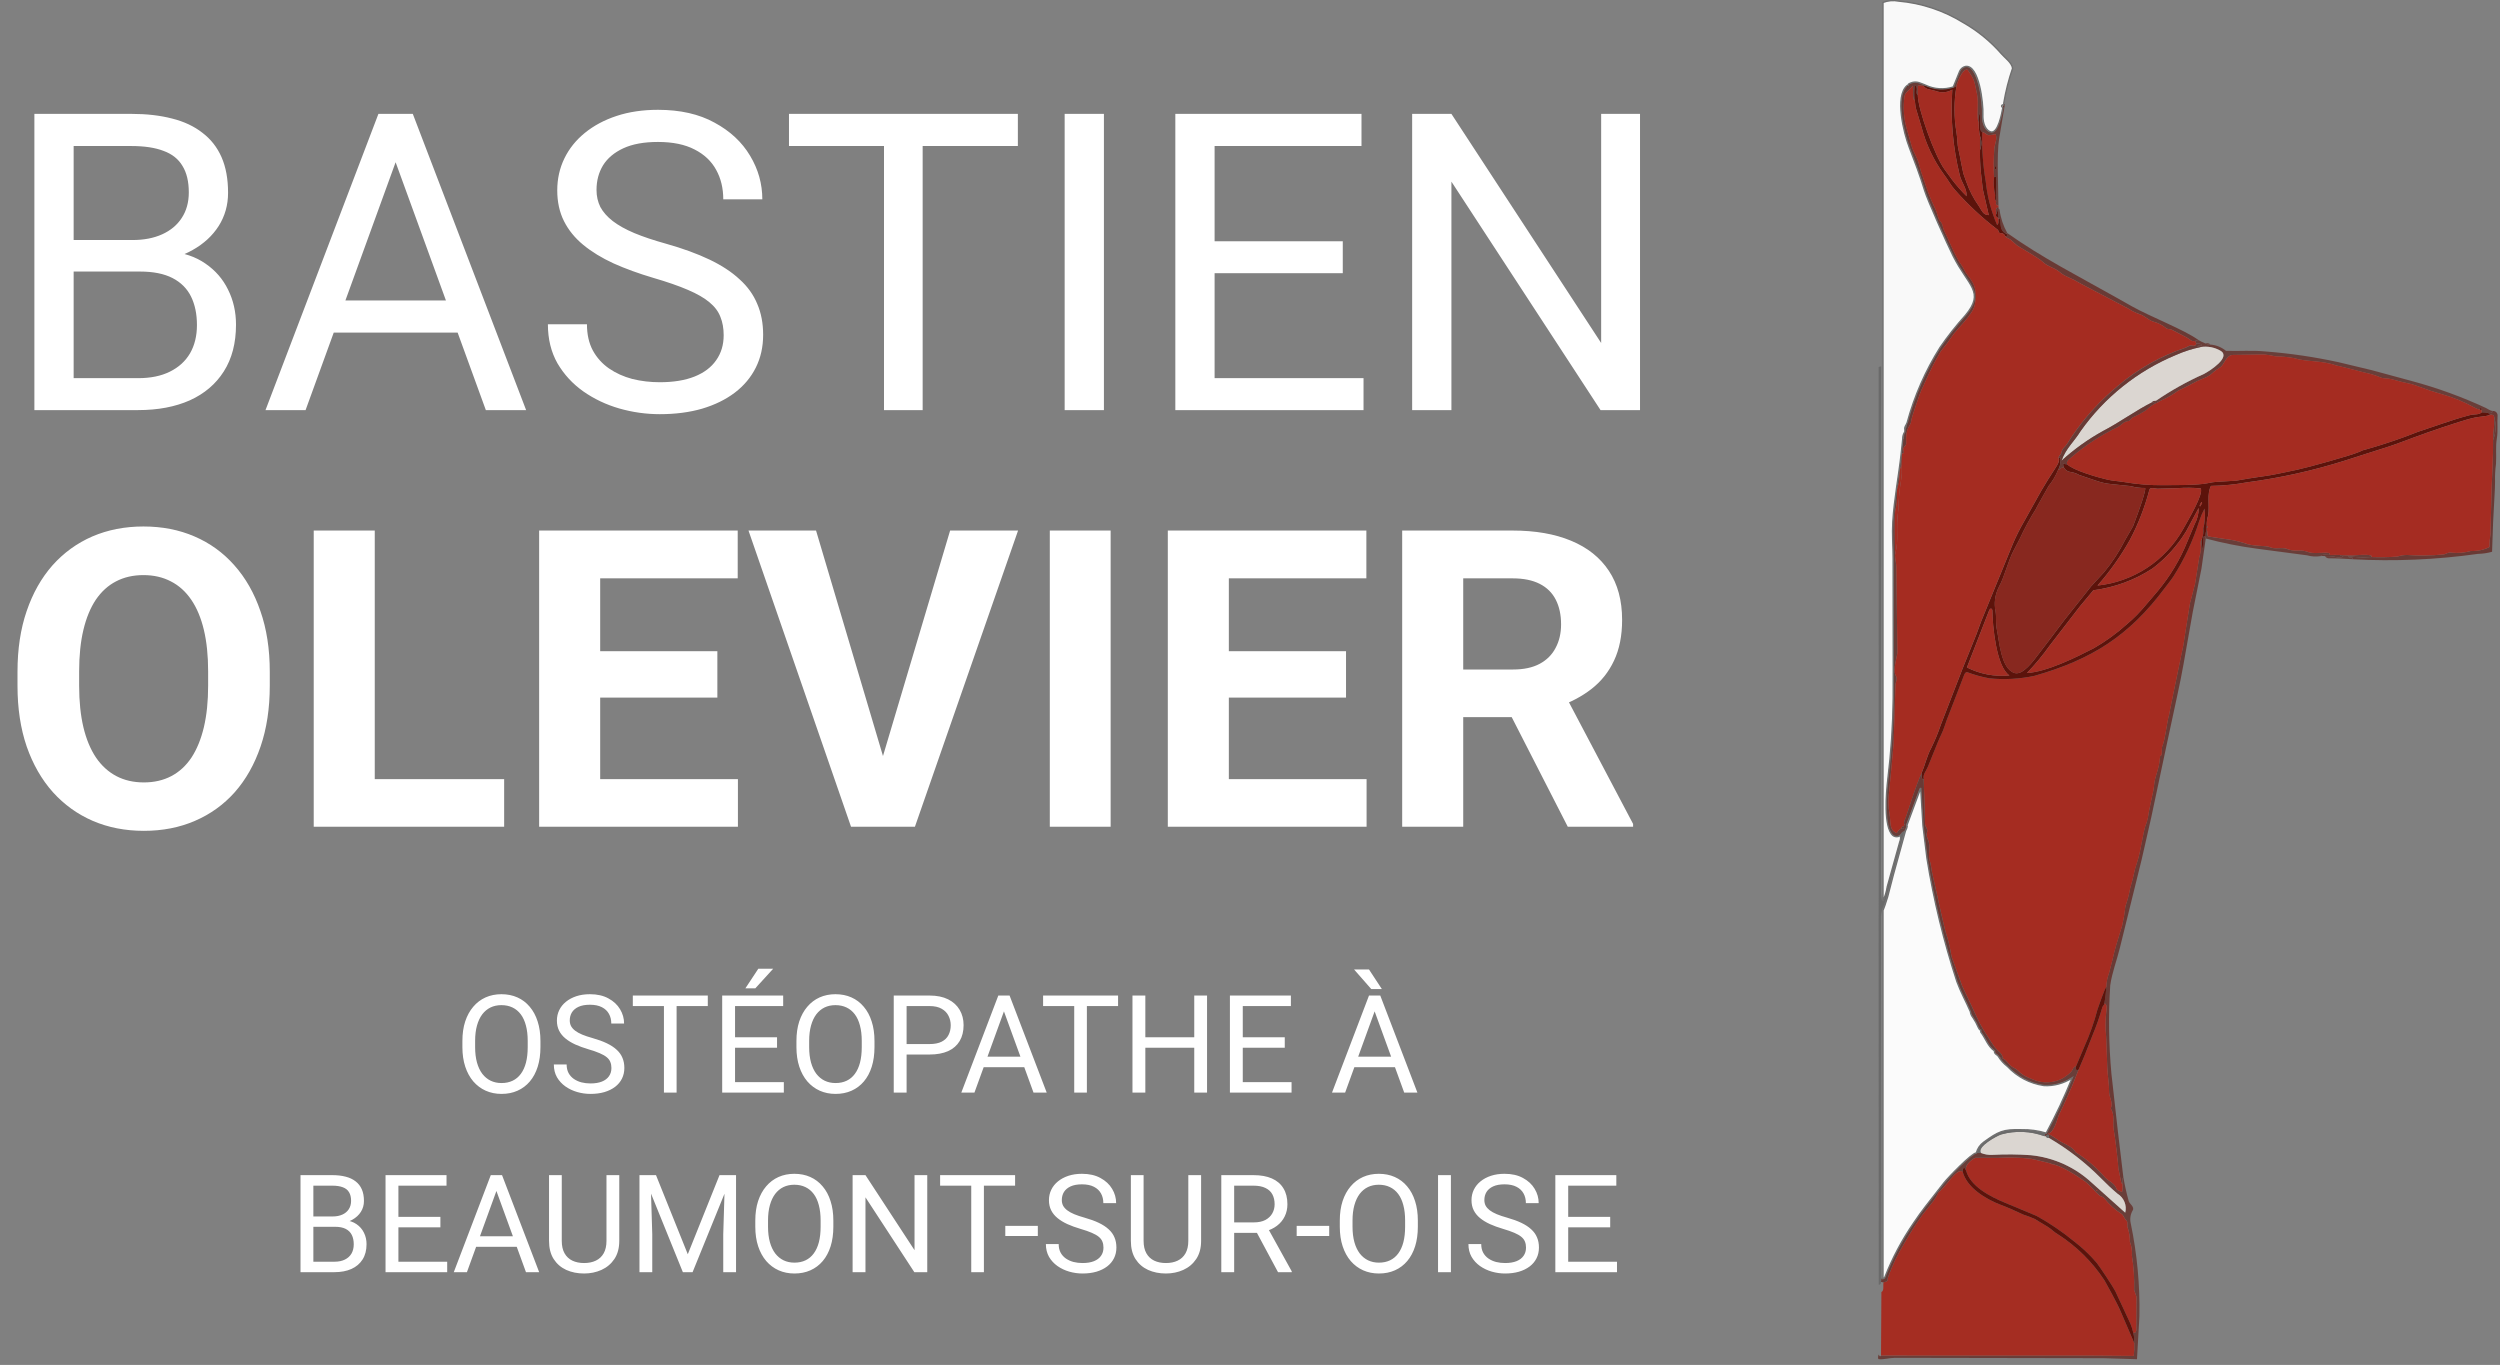 <svg xmlns="http://www.w3.org/2000/svg" width="348" height="190" viewBox="0 0 348 190" fill="none"><rect x="0" y="0" width="348" height="190" fill="#808080" stroke="none"/><g clip-path="url(#clip0_257_73)"><path d="M75.23 144.906V145.759C75.23 146.774 75.103 147.683 74.849 148.487C74.596 149.291 74.231 149.974 73.754 150.537C73.278 151.1 72.706 151.53 72.038 151.827C71.376 152.124 70.634 152.272 69.811 152.272C69.014 152.272 68.281 152.124 67.613 151.827C66.951 151.53 66.376 151.1 65.887 150.537C65.405 149.974 65.031 149.291 64.765 148.487C64.499 147.683 64.366 146.774 64.366 145.759V144.906C64.366 143.891 64.496 142.985 64.755 142.188C65.021 141.383 65.395 140.7 65.878 140.137C66.36 139.568 66.933 139.135 67.594 138.838C68.262 138.542 68.995 138.393 69.793 138.393C70.616 138.393 71.358 138.542 72.019 138.838C72.688 139.135 73.26 139.568 73.736 140.137C74.218 140.7 74.586 141.383 74.84 142.188C75.1 142.985 75.23 143.891 75.23 144.906ZM73.457 145.759V144.887C73.457 144.083 73.374 143.372 73.207 142.753C73.046 142.135 72.808 141.615 72.493 141.195C72.177 140.774 71.791 140.456 71.333 140.239C70.882 140.023 70.368 139.915 69.793 139.915C69.236 139.915 68.732 140.023 68.281 140.239C67.835 140.456 67.452 140.774 67.13 141.195C66.815 141.615 66.571 142.135 66.397 142.753C66.224 143.372 66.138 144.083 66.138 144.887V145.759C66.138 146.569 66.224 147.287 66.397 147.912C66.571 148.53 66.818 149.053 67.14 149.479C67.467 149.9 67.854 150.219 68.299 150.435C68.751 150.652 69.255 150.76 69.811 150.76C70.393 150.76 70.909 150.652 71.361 150.435C71.812 150.219 72.193 149.9 72.502 149.479C72.817 149.053 73.055 148.53 73.216 147.912C73.377 147.287 73.457 146.569 73.457 145.759ZM85.11 148.672C85.11 148.357 85.06 148.079 84.961 147.837C84.869 147.59 84.702 147.367 84.46 147.169C84.225 146.972 83.898 146.783 83.477 146.604C83.063 146.424 82.537 146.242 81.9 146.056C81.232 145.858 80.629 145.639 80.091 145.397C79.553 145.15 79.092 144.869 78.709 144.553C78.325 144.238 78.031 143.876 77.827 143.468C77.623 143.06 77.521 142.593 77.521 142.067C77.521 141.541 77.629 141.056 77.846 140.61C78.062 140.165 78.371 139.778 78.773 139.451C79.182 139.117 79.667 138.857 80.23 138.671C80.793 138.486 81.421 138.393 82.113 138.393C83.128 138.393 83.987 138.588 84.692 138.978C85.404 139.361 85.945 139.865 86.316 140.49C86.687 141.108 86.873 141.77 86.873 142.475H85.091C85.091 141.968 84.983 141.52 84.767 141.13C84.55 140.734 84.222 140.425 83.783 140.202C83.344 139.973 82.787 139.859 82.113 139.859C81.476 139.859 80.951 139.955 80.536 140.146C80.122 140.338 79.812 140.598 79.608 140.926C79.41 141.254 79.311 141.628 79.311 142.048C79.311 142.333 79.37 142.593 79.488 142.828C79.612 143.056 79.8 143.27 80.054 143.468C80.314 143.666 80.641 143.848 81.037 144.015C81.439 144.182 81.918 144.343 82.475 144.498C83.242 144.714 83.904 144.955 84.46 145.221C85.017 145.487 85.475 145.787 85.834 146.121C86.198 146.449 86.467 146.823 86.641 147.244C86.82 147.658 86.91 148.128 86.91 148.654C86.91 149.204 86.798 149.702 86.576 150.147C86.353 150.593 86.034 150.973 85.62 151.289C85.206 151.604 84.708 151.848 84.126 152.021C83.551 152.188 82.908 152.272 82.197 152.272C81.572 152.272 80.957 152.185 80.351 152.012C79.751 151.839 79.203 151.579 78.709 151.233C78.22 150.887 77.827 150.46 77.53 149.953C77.24 149.439 77.094 148.846 77.094 148.171H78.876C78.876 148.635 78.965 149.034 79.144 149.368C79.324 149.696 79.568 149.968 79.877 150.185C80.193 150.401 80.549 150.562 80.944 150.667C81.346 150.766 81.764 150.815 82.197 150.815C82.822 150.815 83.35 150.729 83.783 150.556C84.216 150.382 84.544 150.135 84.767 149.813C84.995 149.492 85.11 149.111 85.11 148.672ZM94.183 138.579V152.086H92.42V138.579H94.183ZM98.525 138.579V140.044H88.088V138.579H98.525ZM109.11 150.63V152.086H101.958V150.63H109.11ZM102.319 138.579V152.086H100.529V138.579H102.319ZM108.164 144.386V145.843H101.958V144.386H108.164ZM109.018 138.579V140.044H101.958V138.579H109.018ZM103.757 137.577L105.557 134.849H107.626L105.14 137.577H103.757ZM121.728 144.906V145.759C121.728 146.774 121.601 147.683 121.347 148.487C121.094 149.291 120.729 149.974 120.252 150.537C119.776 151.1 119.204 151.53 118.536 151.827C117.874 152.124 117.132 152.272 116.31 152.272C115.512 152.272 114.779 152.124 114.111 151.827C113.449 151.53 112.874 151.1 112.385 150.537C111.903 149.974 111.529 149.291 111.263 148.487C110.997 147.683 110.864 146.774 110.864 145.759V144.906C110.864 143.891 110.994 142.985 111.253 142.188C111.519 141.383 111.894 140.7 112.376 140.137C112.858 139.568 113.431 139.135 114.092 138.838C114.76 138.542 115.493 138.393 116.291 138.393C117.114 138.393 117.856 138.542 118.518 138.838C119.186 139.135 119.758 139.568 120.234 140.137C120.716 140.7 121.084 141.383 121.338 142.188C121.598 142.985 121.728 143.891 121.728 144.906ZM119.956 145.759V144.887C119.956 144.083 119.872 143.372 119.705 142.753C119.544 142.135 119.306 141.615 118.991 141.195C118.675 140.774 118.289 140.456 117.831 140.239C117.38 140.023 116.866 139.915 116.291 139.915C115.734 139.915 115.23 140.023 114.779 140.239C114.333 140.456 113.95 140.774 113.628 141.195C113.313 141.615 113.069 142.135 112.896 142.753C112.722 143.372 112.636 144.083 112.636 144.887V145.759C112.636 146.569 112.722 147.287 112.896 147.912C113.069 148.53 113.316 149.053 113.638 149.479C113.965 149.9 114.352 150.219 114.797 150.435C115.249 150.652 115.753 150.76 116.31 150.76C116.891 150.76 117.407 150.652 117.859 150.435C118.31 150.219 118.691 149.9 119 149.479C119.315 149.053 119.554 148.53 119.714 147.912C119.875 147.287 119.956 146.569 119.956 145.759ZM129.391 146.789H125.782V145.333H129.391C130.09 145.333 130.655 145.221 131.088 144.999C131.521 144.776 131.837 144.467 132.035 144.071C132.239 143.675 132.341 143.223 132.341 142.716C132.341 142.252 132.239 141.816 132.035 141.408C131.837 141 131.521 140.672 131.088 140.425C130.655 140.171 130.09 140.044 129.391 140.044H126.199V152.086H124.409V138.579H129.391C130.411 138.579 131.274 138.755 131.979 139.107C132.684 139.46 133.219 139.949 133.584 140.573C133.949 141.192 134.131 141.9 134.131 142.698C134.131 143.564 133.949 144.303 133.584 144.915C133.219 145.527 132.684 145.994 131.979 146.316C131.274 146.631 130.411 146.789 129.391 146.789ZM140.115 139.775L135.644 152.086H133.816L138.965 138.579H140.143L140.115 139.775ZM143.863 152.086L139.382 139.775L139.354 138.579H140.533L145.7 152.086H143.863ZM143.631 147.086V148.552H136.042V147.086H143.631ZM151.294 138.579V152.086H149.532V138.579H151.294ZM155.636 138.579V140.044H145.199V138.579H155.636ZM166.463 144.386V145.843H159.152V144.386H166.463ZM159.431 138.579V152.086H157.64V138.579H159.431ZM168.021 138.579V152.086H166.24V138.579H168.021ZM179.785 150.63V152.086H172.632V150.63H179.785ZM172.994 138.579V152.086H171.204V138.579H172.994ZM178.839 144.386V145.843H172.632V144.386H178.839ZM179.692 138.579V140.044H172.632V138.579H179.692ZM191.716 139.775L187.244 152.086H185.417L190.565 138.579H191.744L191.716 139.775ZM195.464 152.086L190.983 139.775L190.955 138.579H192.133L197.301 152.086H195.464ZM195.232 147.086V148.552H187.643V147.086H195.232ZM190.565 134.951L192.356 137.679H190.881L188.487 134.951H190.565Z" fill="white"></path><path d="M46.645 170.769H43.221L43.203 169.331H46.31C46.824 169.331 47.272 169.244 47.656 169.071C48.039 168.898 48.336 168.65 48.546 168.329C48.763 168.001 48.871 167.611 48.871 167.16C48.871 166.665 48.775 166.263 48.584 165.954C48.398 165.638 48.11 165.409 47.721 165.267C47.337 165.119 46.849 165.044 46.255 165.044H43.62V177.086H41.83V163.579H46.255C46.948 163.579 47.566 163.65 48.11 163.792C48.655 163.928 49.115 164.145 49.493 164.441C49.876 164.732 50.167 165.103 50.365 165.555C50.563 166.006 50.662 166.547 50.662 167.178C50.662 167.735 50.519 168.239 50.235 168.69C49.95 169.136 49.554 169.501 49.047 169.785C48.546 170.07 47.959 170.252 47.285 170.333L46.645 170.769ZM46.561 177.086H42.516L43.527 175.63H46.561C47.13 175.63 47.612 175.531 48.008 175.333C48.41 175.135 48.717 174.857 48.927 174.498C49.137 174.133 49.242 173.703 49.242 173.208C49.242 172.708 49.153 172.275 48.973 171.91C48.794 171.545 48.512 171.263 48.129 171.065C47.745 170.868 47.251 170.769 46.645 170.769H44.093L44.112 169.331H47.6L47.98 169.85C48.63 169.906 49.18 170.091 49.632 170.407C50.083 170.716 50.427 171.112 50.662 171.594C50.903 172.077 51.023 172.609 51.023 173.19C51.023 174.031 50.838 174.742 50.467 175.324C50.102 175.899 49.585 176.338 48.917 176.641C48.249 176.938 47.464 177.086 46.561 177.086ZM62.249 175.63V177.086H55.096V175.63H62.249ZM55.458 163.579V177.086H53.667V163.579H55.458ZM61.303 169.386V170.843H55.096V169.386H61.303ZM62.156 163.579V165.044H55.096V163.579H62.156ZM69.467 164.775L64.995 177.086H63.167L68.316 163.579H69.495L69.467 164.775ZM73.215 177.086L68.734 164.775L68.706 163.579H69.884L75.052 177.086H73.215ZM72.983 172.086V173.552H65.394V172.086H72.983ZM84.422 163.579H86.203V172.717C86.203 173.731 85.977 174.575 85.526 175.25C85.074 175.924 84.474 176.431 83.726 176.771C82.984 177.105 82.177 177.272 81.305 177.272C80.389 177.272 79.561 177.105 78.818 176.771C78.082 176.431 77.498 175.924 77.065 175.25C76.638 174.575 76.425 173.731 76.425 172.717V163.579H78.197V172.717C78.197 173.422 78.327 174.003 78.586 174.461C78.846 174.919 79.208 175.259 79.672 175.481C80.142 175.704 80.686 175.815 81.305 175.815C81.929 175.815 82.474 175.704 82.938 175.481C83.408 175.259 83.772 174.919 84.032 174.461C84.292 174.003 84.422 173.422 84.422 172.717V163.579ZM89.58 163.579H91.315L95.74 174.591L100.156 163.579H101.9L96.408 177.086H95.054L89.58 163.579ZM89.014 163.579H90.545L90.795 171.817V177.086H89.014V163.579ZM100.926 163.579H102.457V177.086H100.676V171.817L100.926 163.579ZM116.002 169.906V170.759C116.002 171.774 115.875 172.683 115.622 173.487C115.368 174.291 115.003 174.974 114.527 175.537C114.051 176.1 113.479 176.53 112.811 176.827C112.149 177.124 111.407 177.272 110.584 177.272C109.786 177.272 109.053 177.124 108.385 176.827C107.723 176.53 107.148 176.1 106.66 175.537C106.177 174.974 105.803 174.291 105.537 173.487C105.271 172.683 105.138 171.774 105.138 170.759V169.906C105.138 168.891 105.268 167.985 105.528 167.188C105.794 166.383 106.168 165.7 106.65 165.137C107.133 164.568 107.705 164.135 108.367 163.838C109.035 163.542 109.768 163.393 110.565 163.393C111.388 163.393 112.13 163.542 112.792 163.838C113.46 164.135 114.032 164.568 114.508 165.137C114.991 165.7 115.359 166.383 115.612 167.188C115.872 167.985 116.002 168.891 116.002 169.906ZM114.23 170.759V169.887C114.23 169.083 114.146 168.372 113.979 167.753C113.819 167.135 113.581 166.615 113.265 166.195C112.95 165.774 112.563 165.456 112.105 165.239C111.654 165.023 111.141 164.915 110.565 164.915C110.009 164.915 109.505 165.023 109.053 165.239C108.608 165.456 108.224 165.774 107.903 166.195C107.587 166.615 107.343 167.135 107.17 167.753C106.997 168.372 106.91 169.083 106.91 169.887V170.759C106.91 171.569 106.997 172.287 107.17 172.912C107.343 173.53 107.59 174.053 107.912 174.479C108.24 174.9 108.626 175.219 109.072 175.435C109.523 175.652 110.027 175.76 110.584 175.76C111.165 175.76 111.682 175.652 112.133 175.435C112.585 175.219 112.965 174.9 113.274 174.479C113.59 174.053 113.828 173.53 113.989 172.912C114.15 172.287 114.23 171.569 114.23 170.759ZM129.074 163.579V177.086H127.274L120.474 166.668V177.086H118.683V163.579H120.474L127.302 174.025V163.579H129.074ZM136.959 163.579V177.086H135.197V163.579H136.959ZM141.301 163.579V165.044H130.864V163.579H141.301ZM144.465 170.639V172.049H139.938V170.639H144.465ZM153.603 173.672C153.603 173.357 153.554 173.079 153.455 172.837C153.362 172.59 153.195 172.367 152.954 172.169C152.719 171.972 152.391 171.783 151.97 171.604C151.556 171.424 151.03 171.242 150.393 171.056C149.725 170.858 149.122 170.639 148.584 170.397C148.046 170.15 147.585 169.869 147.202 169.553C146.818 169.238 146.524 168.876 146.32 168.468C146.116 168.06 146.014 167.593 146.014 167.067C146.014 166.541 146.122 166.056 146.339 165.61C146.555 165.165 146.865 164.778 147.267 164.451C147.675 164.117 148.16 163.857 148.723 163.671C149.286 163.486 149.914 163.393 150.606 163.393C151.621 163.393 152.48 163.588 153.186 163.978C153.897 164.361 154.438 164.865 154.809 165.49C155.18 166.108 155.366 166.77 155.366 167.475H153.584C153.584 166.968 153.476 166.52 153.26 166.13C153.043 165.734 152.715 165.425 152.276 165.202C151.837 164.973 151.281 164.859 150.606 164.859C149.969 164.859 149.444 164.955 149.029 165.146C148.615 165.338 148.306 165.598 148.102 165.926C147.904 166.254 147.805 166.628 147.805 167.048C147.805 167.333 147.863 167.593 147.981 167.828C148.105 168.056 148.293 168.27 148.547 168.468C148.807 168.666 149.134 168.848 149.53 169.015C149.932 169.182 150.412 169.343 150.968 169.498C151.735 169.714 152.397 169.955 152.954 170.221C153.51 170.487 153.968 170.787 154.327 171.121C154.692 171.449 154.961 171.823 155.134 172.244C155.313 172.658 155.403 173.128 155.403 173.654C155.403 174.204 155.292 174.702 155.069 175.147C154.846 175.593 154.528 175.973 154.113 176.289C153.699 176.604 153.201 176.848 152.62 177.021C152.044 177.188 151.401 177.272 150.69 177.272C150.065 177.272 149.45 177.185 148.844 177.012C148.244 176.839 147.696 176.579 147.202 176.233C146.713 175.887 146.32 175.46 146.023 174.953C145.733 174.439 145.587 173.846 145.587 173.171H147.369C147.369 173.635 147.458 174.034 147.638 174.368C147.817 174.696 148.061 174.968 148.371 175.185C148.686 175.401 149.042 175.562 149.438 175.667C149.84 175.766 150.257 175.815 150.69 175.815C151.315 175.815 151.843 175.729 152.276 175.556C152.709 175.382 153.037 175.135 153.26 174.813C153.489 174.492 153.603 174.111 153.603 173.672ZM165.413 163.579H167.194V172.717C167.194 173.731 166.969 174.575 166.517 175.25C166.066 175.924 165.466 176.431 164.717 176.771C163.975 177.105 163.168 177.272 162.296 177.272C161.381 177.272 160.552 177.105 159.81 176.771C159.074 176.431 158.489 175.924 158.056 175.25C157.629 174.575 157.416 173.731 157.416 172.717V163.579H159.188V172.717C159.188 173.422 159.318 174.003 159.578 174.461C159.837 174.919 160.199 175.259 160.663 175.481C161.133 175.704 161.677 175.815 162.296 175.815C162.921 175.815 163.465 175.704 163.929 175.481C164.399 175.259 164.764 174.919 165.023 174.461C165.283 174.003 165.413 173.422 165.413 172.717V163.579ZM170.005 163.579H174.477C175.491 163.579 176.348 163.733 177.047 164.042C177.752 164.352 178.287 164.809 178.652 165.416C179.023 166.015 179.208 166.755 179.208 167.633C179.208 168.251 179.082 168.817 178.828 169.331C178.581 169.838 178.222 170.271 177.752 170.629C177.288 170.982 176.731 171.245 176.082 171.418L175.581 171.613H171.378L171.36 170.156H174.533C175.176 170.156 175.711 170.045 176.138 169.822C176.564 169.593 176.886 169.287 177.103 168.904C177.319 168.52 177.427 168.097 177.427 167.633C177.427 167.113 177.325 166.659 177.121 166.269C176.917 165.879 176.595 165.579 176.156 165.369C175.723 165.153 175.164 165.044 174.477 165.044H171.796V177.086H170.005V163.579ZM177.9 177.086L174.616 170.963L176.481 170.954L179.812 176.975V177.086H177.9ZM185.025 170.639V172.049H180.498V170.639H185.025ZM197.364 169.906V170.759C197.364 171.774 197.237 172.683 196.984 173.487C196.73 174.291 196.365 174.974 195.889 175.537C195.413 176.1 194.841 176.53 194.173 176.827C193.511 177.124 192.769 177.272 191.946 177.272C191.148 177.272 190.416 177.124 189.748 176.827C189.086 176.53 188.511 176.1 188.022 175.537C187.54 174.974 187.165 174.291 186.899 173.487C186.633 172.683 186.5 171.774 186.5 170.759V169.906C186.5 168.891 186.63 167.985 186.89 167.188C187.156 166.383 187.53 165.7 188.013 165.137C188.495 164.568 189.067 164.135 189.729 163.838C190.397 163.542 191.13 163.393 191.928 163.393C192.75 163.393 193.493 163.542 194.154 163.838C194.822 164.135 195.394 164.568 195.871 165.137C196.353 165.7 196.721 166.383 196.975 167.188C197.234 167.985 197.364 168.891 197.364 169.906ZM195.592 170.759V169.887C195.592 169.083 195.509 168.372 195.342 167.753C195.181 167.135 194.943 166.615 194.627 166.195C194.312 165.774 193.925 165.456 193.468 165.239C193.016 165.023 192.503 164.915 191.928 164.915C191.371 164.915 190.867 165.023 190.416 165.239C189.97 165.456 189.587 165.774 189.265 166.195C188.95 166.615 188.705 167.135 188.532 167.753C188.359 168.372 188.272 169.083 188.272 169.887V170.759C188.272 171.569 188.359 172.287 188.532 172.912C188.705 173.53 188.953 174.053 189.274 174.479C189.602 174.9 189.989 175.219 190.434 175.435C190.886 175.652 191.39 175.76 191.946 175.76C192.528 175.76 193.044 175.652 193.496 175.435C193.947 175.219 194.327 174.9 194.637 174.479C194.952 174.053 195.19 173.53 195.351 172.912C195.512 172.287 195.592 171.569 195.592 170.759ZM201.966 163.579V177.086H200.175V163.579H201.966ZM212.421 173.672C212.421 173.357 212.372 173.079 212.273 172.837C212.18 172.59 212.013 172.367 211.772 172.169C211.537 171.972 211.209 171.783 210.789 171.604C210.374 171.424 209.848 171.242 209.211 171.056C208.543 170.858 207.94 170.639 207.402 170.397C206.864 170.15 206.403 169.869 206.02 169.553C205.637 169.238 205.343 168.876 205.139 168.468C204.935 168.06 204.833 167.593 204.833 167.067C204.833 166.541 204.941 166.056 205.157 165.61C205.374 165.165 205.683 164.778 206.085 164.451C206.493 164.117 206.979 163.857 207.542 163.671C208.104 163.486 208.732 163.393 209.425 163.393C210.439 163.393 211.299 163.588 212.004 163.978C212.715 164.361 213.256 164.865 213.627 165.49C213.999 166.108 214.184 166.77 214.184 167.475H212.403C212.403 166.968 212.295 166.52 212.078 166.13C211.862 165.734 211.534 165.425 211.095 165.202C210.656 164.973 210.099 164.859 209.425 164.859C208.788 164.859 208.262 164.955 207.848 165.146C207.433 165.338 207.124 165.598 206.92 165.926C206.722 166.254 206.623 166.628 206.623 167.048C206.623 167.333 206.682 167.593 206.799 167.828C206.923 168.056 207.112 168.27 207.365 168.468C207.625 168.666 207.953 168.848 208.349 169.015C208.751 169.182 209.23 169.343 209.787 169.498C210.554 169.714 211.215 169.955 211.772 170.221C212.329 170.487 212.786 170.787 213.145 171.121C213.51 171.449 213.779 171.823 213.952 172.244C214.132 172.658 214.221 173.128 214.221 173.654C214.221 174.204 214.11 174.702 213.887 175.147C213.665 175.593 213.346 175.973 212.932 176.289C212.517 176.604 212.019 176.848 211.438 177.021C210.863 177.188 210.22 177.272 209.508 177.272C208.884 177.272 208.268 177.185 207.662 177.012C207.062 176.839 206.515 176.579 206.02 176.233C205.531 175.887 205.139 175.46 204.842 174.953C204.551 174.439 204.406 173.846 204.406 173.171H206.187C206.187 173.635 206.277 174.034 206.456 174.368C206.635 174.696 206.88 174.968 207.189 175.185C207.504 175.401 207.86 175.562 208.256 175.667C208.658 175.766 209.075 175.815 209.508 175.815C210.133 175.815 210.662 175.729 211.095 175.556C211.528 175.382 211.855 175.135 212.078 174.813C212.307 174.492 212.421 174.111 212.421 173.672ZM225.085 175.63V177.086H217.932V175.63H225.085ZM218.294 163.579V177.086H216.503V163.579H218.294ZM224.139 169.386V170.843H217.932V169.386H224.139ZM224.992 163.579V165.044H217.932V163.579H224.992Z" fill="white"></path><path d="M19.484 37.8H9.034L8.978 33.411H18.465C20.032 33.411 21.401 33.146 22.571 32.618C23.742 32.089 24.648 31.334 25.29 30.352C25.951 29.351 26.281 28.162 26.281 26.784C26.281 25.273 25.989 24.046 25.403 23.102C24.837 22.139 23.959 21.441 22.77 21.006C21.599 20.553 20.107 20.327 18.295 20.327H10.252V57.086H4.786V15.852H18.295C20.41 15.852 22.297 16.069 23.959 16.503C25.62 16.919 27.027 17.58 28.179 18.486C29.349 19.373 30.237 20.506 30.841 21.884C31.445 23.262 31.747 24.915 31.747 26.84C31.747 28.54 31.313 30.078 30.444 31.456C29.576 32.816 28.367 33.93 26.819 34.798C25.29 35.667 23.496 36.224 21.439 36.469L19.484 37.8ZM19.23 57.086H6.882L9.969 52.64H19.23C20.966 52.64 22.439 52.338 23.648 51.734C24.875 51.13 25.809 50.28 26.451 49.185C27.093 48.071 27.414 46.759 27.414 45.248C27.414 43.719 27.14 42.398 26.593 41.284C26.045 40.17 25.186 39.311 24.016 38.706C22.845 38.102 21.335 37.8 19.484 37.8H11.696L11.753 33.411H22.401L23.562 34.997C25.545 35.166 27.225 35.733 28.604 36.696C29.982 37.64 31.03 38.848 31.747 40.321C32.483 41.794 32.852 43.417 32.852 45.192C32.852 47.76 32.285 49.931 31.152 51.706C30.038 53.461 28.462 54.802 26.423 55.727C24.384 56.633 21.986 57.086 19.23 57.086ZM56.188 19.505L42.537 57.086H36.958L52.676 15.852H56.273L56.188 19.505ZM67.629 57.086L53.95 19.505L53.865 15.852H57.462L73.236 57.086H67.629ZM66.921 41.822V46.296H43.755V41.822H66.921ZM100.735 46.665C100.735 45.702 100.584 44.852 100.282 44.116C99.999 43.361 99.489 42.681 98.753 42.077C98.035 41.472 97.035 40.897 95.751 40.349C94.486 39.802 92.881 39.245 90.936 38.678C88.897 38.074 87.057 37.404 85.414 36.667C83.772 35.912 82.365 35.053 81.194 34.09C80.024 33.127 79.127 32.023 78.504 30.777C77.881 29.531 77.569 28.105 77.569 26.5C77.569 24.896 77.9 23.414 78.561 22.054C79.221 20.695 80.165 19.515 81.393 18.514C82.639 17.495 84.121 16.702 85.839 16.135C87.557 15.569 89.473 15.286 91.588 15.286C94.684 15.286 97.309 15.88 99.461 17.07C101.632 18.24 103.284 19.779 104.417 21.686C105.55 23.574 106.116 25.594 106.116 27.747H100.679C100.679 26.198 100.348 24.83 99.688 23.64C99.027 22.432 98.026 21.488 96.686 20.808C95.345 20.11 93.646 19.76 91.588 19.76C89.643 19.76 88.038 20.053 86.773 20.638C85.508 21.224 84.564 22.016 83.941 23.017C83.337 24.018 83.035 25.16 83.035 26.444C83.035 27.312 83.215 28.105 83.573 28.823C83.951 29.521 84.527 30.173 85.301 30.777C86.094 31.381 87.094 31.938 88.303 32.448C89.53 32.958 90.993 33.448 92.692 33.92C95.034 34.581 97.054 35.318 98.753 36.129C100.452 36.941 101.849 37.857 102.944 38.877C104.058 39.877 104.88 41.019 105.408 42.303C105.956 43.568 106.229 45.003 106.229 46.608C106.229 48.288 105.89 49.808 105.21 51.167C104.53 52.527 103.558 53.688 102.293 54.651C101.028 55.614 99.508 56.359 97.733 56.888C95.978 57.398 94.014 57.653 91.843 57.653C89.936 57.653 88.057 57.389 86.207 56.86C84.376 56.331 82.705 55.538 81.194 54.481C79.703 53.424 78.504 52.121 77.598 50.573C76.71 49.006 76.267 47.193 76.267 45.135H81.704C81.704 46.551 81.978 47.769 82.525 48.789C83.073 49.789 83.819 50.62 84.763 51.281C85.726 51.942 86.811 52.432 88.019 52.753C89.247 53.056 90.521 53.206 91.843 53.206C93.75 53.206 95.364 52.942 96.686 52.414C98.007 51.885 99.008 51.13 99.688 50.148C100.386 49.166 100.735 48.005 100.735 46.665ZM128.433 15.852V57.086H123.052V15.852H128.433ZM141.687 15.852V20.327H109.826V15.852H141.687ZM153.666 15.852V57.086H148.2V15.852H153.666ZM189.803 52.64V57.086H167.968V52.64H189.803ZM169.072 15.852V57.086H163.606V15.852H169.072ZM186.914 33.581V38.027H167.968V33.581H186.914ZM189.52 15.852V20.327H167.968V15.852H189.52ZM228.29 15.852V57.086H222.796L202.037 25.283V57.086H196.571V15.852H202.037L222.881 47.741V15.852H228.29Z" fill="white"></path><path d="M37.553 93.506V95.46C37.553 98.595 37.128 101.408 36.278 103.9C35.429 106.392 34.23 108.516 32.682 110.272C31.134 112.009 29.283 113.34 27.131 114.265C24.997 115.19 22.628 115.653 20.023 115.653C17.436 115.653 15.066 115.19 12.914 114.265C10.781 113.34 8.93 112.009 7.363 110.272C5.796 108.516 4.578 106.392 3.71 103.9C2.86 101.408 2.436 98.595 2.436 95.46V93.506C2.436 90.353 2.86 87.54 3.71 85.067C4.56 82.575 5.758 80.451 7.307 78.695C8.874 76.939 10.724 75.599 12.857 74.673C15.01 73.748 17.379 73.286 19.966 73.286C22.571 73.286 24.941 73.748 27.074 74.673C29.227 75.599 31.077 76.939 32.625 78.695C34.192 80.451 35.4 82.575 36.25 85.067C37.118 87.54 37.553 90.353 37.553 93.506ZM28.972 95.46V93.45C28.972 91.26 28.773 89.334 28.377 87.672C27.98 86.011 27.395 84.614 26.621 83.481C25.847 82.348 24.903 81.499 23.789 80.932C22.675 80.347 21.401 80.054 19.966 80.054C18.531 80.054 17.256 80.347 16.143 80.932C15.047 81.499 14.113 82.348 13.339 83.481C12.584 84.614 12.008 86.011 11.611 87.672C11.215 89.334 11.017 91.26 11.017 93.45V95.46C11.017 97.632 11.215 99.558 11.611 101.238C12.008 102.899 12.593 104.306 13.367 105.458C14.141 106.59 15.085 107.449 16.199 108.035C17.313 108.62 18.588 108.913 20.023 108.913C21.457 108.913 22.732 108.62 23.846 108.035C24.96 107.449 25.894 106.59 26.649 105.458C27.405 104.306 27.98 102.899 28.377 101.238C28.773 99.558 28.972 97.632 28.972 95.46ZM70.178 108.459V115.086H49.419V108.459H70.178ZM52.166 73.852V115.086H43.67V73.852H52.166ZM102.718 108.459V115.086H80.769V108.459H102.718ZM83.545 73.852V115.086H75.049V73.852H83.545ZM99.857 90.646V97.103H80.769V90.646H99.857ZM102.689 73.852V80.507H80.769V73.852H102.689ZM122.542 106.477L132.256 73.852H141.715L127.356 115.086H121.126L122.542 106.477ZM113.593 73.852L123.278 106.477L124.751 115.086H118.464L104.19 73.852H113.593ZM154.601 73.852V115.086H146.133V73.852H154.601ZM190.228 108.459V115.086H168.279V108.459H190.228ZM171.055 73.852V115.086H162.559V73.852H171.055ZM187.367 90.646V97.103H168.279V90.646H187.367ZM190.199 73.852V80.507H168.279V73.852H190.199ZM195.184 73.852H210.562C213.715 73.852 216.424 74.324 218.689 75.268C220.974 76.212 222.73 77.609 223.957 79.46C225.184 81.31 225.798 83.585 225.798 86.285C225.798 88.494 225.42 90.391 224.665 91.977C223.929 93.544 222.881 94.856 221.521 95.914C220.181 96.952 218.604 97.783 216.792 98.406L214.102 99.822H200.734L200.678 93.195H210.618C212.11 93.195 213.346 92.93 214.328 92.402C215.31 91.873 216.046 91.137 216.537 90.193C217.047 89.249 217.302 88.154 217.302 86.908C217.302 85.586 217.056 84.444 216.565 83.481C216.075 82.518 215.329 81.782 214.328 81.272C213.327 80.762 212.072 80.507 210.562 80.507H203.68V115.086H195.184V73.852ZM218.236 115.086L208.834 96.707L217.812 96.65L227.327 114.69V115.086H218.236Z" fill="white"></path><path d="M306.993 74.691C306.984 74.777 307.054 74.872 307.042 74.958L306.442 79.164L305.242 85.135L303.942 92.479C303.697 93.867 303.442 95.119 303.142 96.503L301.497 104.16L299.445 113.824L298.526 117.863L298.11 119.685L295.072 132.004C294.638 133.762 294.001 135.379 293.745 137.147C293.481 141.25 293.536 145.366 293.909 149.46L294.819 157.56L295.572 163.886C295.393 164.055 295.423 164.394 295.414 164.645C295.325 165.47 294.884 162.263 294.891 162.904C294.882 162.095 294.402 158.181 294.238 157.329C294.043 156.319 294.422 155.244 293.811 154.301C294.185 153.48 293.58 152.769 293.585 152.037C293.593 150.837 293.375 149.771 293.332 148.598L293.175 144.345C293.042 143.066 293.06 141.776 293.228 140.501C293.288 140.186 293.214 139.691 292.922 139.681C293.057 138.942 293.146 138.195 293.188 137.444C293.203 136.739 293.338 136.042 293.588 135.382L293.983 133.855L294.293 132.564C294.544 131.521 295.37 129.004 295.41 128.798C295.607 127.922 295.756 127.035 295.855 126.142C296.133 125.345 296.349 124.527 296.501 123.696L296.854 122.396L297.182 120.988C297.228 120.788 297.336 120.453 297.428 120.188C298.09 118.269 298.247 115.788 298.787 114.541C298.939 114.091 299.04 113.625 299.087 113.152L299.411 111.552L299.72 110.126C299.861 109.476 299.834 108.945 300.02 108.296L300.38 107.057C300.739 105.823 300.628 104.734 300.731 105.263C301.023 105.063 300.865 104.5 300.942 104.007C301.442 102.807 301.582 100.64 301.96 99.375C301.841 99.775 303.935 89.701 303.917 89.82L304.217 87.855C304.278 87.455 304.841 84.005 304.84 83.955C304.84 83.942 305.516 81.455 305.553 81.223L306.124 77.591C306.319 77.012 306.389 76.399 306.331 75.791C306.301 75.655 306.301 75.515 306.33 75.379C306.359 75.243 306.417 75.115 306.5 75.003C306.455 75.487 306.484 75.975 306.586 76.45C306.829 76.05 306.379 74.305 306.98 74.683" fill="#693A35"></path><path d="M278.831 147.348C279.381 147.57 279.631 148.294 280.195 148.56C281.344 149.104 280.868 149.487 282.989 150.26C283.666 150.558 284.404 150.692 285.143 150.651C285.881 150.611 286.6 150.396 287.24 150.025C289.081 148.805 288.082 148.908 289.018 148.344C288.979 148.422 288.956 148.507 288.951 148.594C288.946 148.681 288.959 148.768 288.989 148.85C289.028 148.971 289.203 149.021 289.349 148.872C288.949 149.82 288.613 150.826 288.149 151.805C287.849 152.444 287.623 153.054 287.315 153.7L286.557 155.289C286.391 155.638 285.957 157.727 285.04 157.814C285.863 158.143 286.374 158.704 287.14 159.067C288.97 159.932 288.762 160.292 288.965 160.412C290.487 161.364 291.857 162.539 293.03 163.897C293.521 164.43 294.389 164.678 294.637 165.534C294.737 165.71 295.237 165.82 295.392 165.934C295.478 165.509 295.487 165.073 295.419 164.645C295.428 164.395 295.398 164.054 295.577 163.886C295.767 165.003 296.015 166.11 296.319 167.201C296.398 167.545 297.168 168.001 296.876 168.479C296.712 168.755 296.603 169.062 296.557 169.38C296.511 169.698 296.529 170.022 296.608 170.334C297.488 174.578 297.89 178.907 297.808 183.24L297.468 189.204L292.799 189.062L263.791 189.011C262.954 189.011 262.256 189.274 261.517 189.198C261.317 189.063 261.487 188.705 261.491 188.553C261.538 188.635 261.599 188.71 261.669 188.773C261.714 188.814 261.794 188.794 261.838 188.696L291.272 188.704L297.017 188.746C297.09 188.152 297.113 187.554 297.085 186.956C297.106 186.472 297.059 185.988 296.945 185.517C297.045 185.532 297.181 185.54 297.233 185.477C297.312 185.396 297.36 185.29 297.369 185.177L297.394 180.513L297.076 179.578C297.119 177.966 297.011 176.354 296.754 174.762C296.808 174.112 296.713 173.459 296.476 172.851C296.487 172.183 296.384 171.518 296.171 170.885C296.034 170.627 296.256 170.124 295.997 169.903C295.718 169.665 295.597 169.175 295.329 168.986C294.398 168.391 293.575 167.643 292.895 166.772C292.757 166.58 292.452 166.572 292.274 166.423C291.534 165.81 291.001 165.017 290.231 164.464C289.242 163.753 286.696 162.084 285.508 162.037C286.293 162.068 281.738 161.095 282.808 161.309C281.271 161.122 279.719 161.077 278.173 161.173L274.973 161.166C274.863 161.166 273.424 162.016 273.673 162.933C273.588 162.864 273.579 162.724 273.513 162.633C273.432 162.518 273.267 162.605 273.233 162.719C273.198 162.827 273.182 162.941 273.187 163.055C272.237 162.616 270.837 165.333 269.82 165.955C269.769 165.92 269.73 165.871 269.708 165.814C269.685 165.757 269.68 165.694 269.693 165.634L270.466 164.646C271.045 163.906 274.351 160.489 274.975 160.488H275.736C276.253 160.7 276.812 160.792 277.37 160.756C279.146 160.658 280.926 160.674 282.7 160.804C285.866 161.124 288.841 162.47 291.171 164.637L295.827 168.802C295.953 168.306 295.917 167.783 295.724 167.309C295.532 166.835 295.193 166.435 294.757 166.167C293.946 165.491 293.177 164.752 292.421 163.984C290.27 161.818 287.846 159.941 285.21 158.401C285.21 158.308 285.187 158.237 285.187 158.166C285.187 158.079 285.144 157.877 285.016 157.966L284.738 158.152C284.687 158.142 284.62 158.178 284.571 158.161L284.701 157.735C286.047 155.235 287.255 152.663 288.318 150.03C287.143 150.805 285.749 151.181 284.344 151.1C282.422 150.811 280.654 149.882 279.324 148.464C278.819 148.075 278.387 147.599 278.048 147.059L278.083 146.728C278.175 147.176 278.516 147.228 278.827 147.349M291.937 165.72C291.937 165.704 291.932 165.689 291.924 165.676C291.915 165.662 291.902 165.652 291.888 165.646C291.873 165.64 291.857 165.638 291.842 165.642C291.826 165.645 291.812 165.652 291.801 165.663C291.789 165.675 291.782 165.689 291.779 165.704C291.776 165.72 291.777 165.736 291.783 165.751C291.789 165.765 291.8 165.778 291.813 165.786C291.826 165.795 291.841 165.8 291.857 165.8C291.868 165.8 291.878 165.798 291.888 165.794C291.897 165.79 291.906 165.784 291.914 165.777C291.921 165.769 291.927 165.76 291.931 165.751C291.935 165.741 291.937 165.731 291.937 165.72Z" fill="#693E39"></path><path d="M261.858 50.993L261.837 123.799C261.821 124.345 261.869 124.89 261.982 125.424C262.276 124.787 262.478 124.112 262.582 123.418L264.331 117.169C264.452 116.899 264.474 116.595 264.395 116.31C264.623 116.11 264.729 115.729 265.095 115.71L263.412 121.804L262.622 124.853L262.24 126.033C262.004 126.513 261.864 127.035 261.829 127.569L261.89 177.998L261.839 178.449C261.826 178.563 261.839 178.678 261.726 178.765C261.659 178.818 261.6 178.883 261.52 178.8L261.504 127.891L261.515 123.797L261.507 51.097C261.616 51.04 261.735 51.006 261.858 50.997" fill="#6A6A6A"></path><path d="M306.041 47.345C306.341 47.522 306.654 47.675 306.977 47.801C307.18 47.913 307.408 47.968 307.639 47.962C308.453 48.014 309.229 48.32 309.859 48.837C311.683 48.902 313.497 48.737 315.373 48.925C318.799 49.19 322.203 49.691 325.559 50.425L330.191 51.538L335.715 53.038C339.253 53.986 342.702 55.24 346.022 56.784C346.394 56.958 346.648 57.201 347.022 57.206C346.951 57.479 346.643 57.506 346.4 57.497C346.113 57.42 345.756 57.451 345.458 57.404C345.448 57.297 345.444 57.186 345.436 57.08L345.419 56.846C345.412 56.746 345.327 56.729 345.259 56.837C345.213 56.909 345.172 56.967 345.23 57.037C344.965 56.988 344.709 56.894 344.474 56.759C343.039 55.959 341.514 55.329 339.932 54.882C339.349 54.682 338.847 54.582 338.277 54.382L336.114 53.605C335.554 53.405 334.982 53.342 334.388 53.184L332.879 52.784C332.302 52.63 331.791 52.721 331.46 52.577C330.7 52.251 329.907 52.009 329.094 51.854L327.694 51.491C327.676 51.491 324.977 50.791 325.279 50.906C323.17 50.131 321.035 50.406 319.331 49.856C318.485 49.702 317.627 49.62 316.766 49.611C316.236 49.486 315.697 49.398 315.153 49.348L310.837 49.41C309.857 49.424 309.612 50.784 309.063 51.131C307.225 52.291 308.473 51.99 305.79 53.073C306.131 52.935 302.819 54.614 303.283 54.337C302.526 54.896 301.71 55.371 300.849 55.752C300.634 55.826 300.482 55.996 300.267 56.047C300.282 55.972 300.454 55.917 300.414 55.869C300.371 55.837 300.322 55.814 300.269 55.802C300.217 55.789 300.163 55.787 300.109 55.796C302.209 54.358 304.434 53.113 306.757 52.075C307.599 51.646 310.571 49.738 309.113 48.846C308.281 48.358 307.307 48.169 306.352 48.313C306.227 48.258 306.052 48.346 305.864 48.201C306.032 48.014 306.248 48.195 306.524 48.069C306.433 47.954 306.309 47.87 306.168 47.829C306.027 47.788 305.877 47.791 305.738 47.839L305.551 47.472C305.709 47.424 305.857 47.299 306.042 47.351" fill="#693E39"></path><path d="M327.445 77.843C327.52 77.668 327.445 77.622 327.359 77.601C327.171 77.555 326.951 77.68 326.859 77.424C327.925 77.586 329.006 77.625 330.08 77.541C331.291 77.588 332.503 77.567 333.71 77.478C334.134 77.332 334.578 77.255 335.025 77.25C336.721 77.373 338.425 77.349 340.116 77.178C340.493 77.145 340.785 76.811 341.261 76.933C342.168 77.02 343.084 76.938 343.961 76.693C344.849 76.735 345.732 76.549 346.526 76.151C346.532 75.548 346.582 74.947 346.674 74.351L346.832 67.866L346.962 65.021C347.021 63.733 347.041 62.482 347.038 61.254C347.443 60.216 347.495 59.073 347.185 58.002C347.119 57.763 346.958 57.714 346.698 57.724C346.631 57.722 346.565 57.699 346.511 57.658C346.458 57.617 346.418 57.56 346.398 57.495C346.641 57.501 346.949 57.477 347.02 57.205C347.107 57.202 347.194 57.217 347.275 57.249C347.355 57.281 347.429 57.33 347.489 57.392C347.55 57.455 347.597 57.529 347.627 57.611C347.657 57.692 347.669 57.779 347.663 57.866C347.583 58.941 347.739 59.976 347.563 61.017C347.363 62.217 347.525 63.388 347.441 64.607C347.332 65.402 347.289 66.205 347.312 67.007C347.352 67.44 347.078 71.675 347.044 72.628L346.895 76.807C346.26 76.986 345.604 77.085 344.944 77.099C339.149 77.916 333.288 78.166 327.444 77.846" fill="#693A35"></path><path d="M306.043 47.345C305.858 47.293 305.71 47.418 305.552 47.466C305.07 47.614 304.828 47.205 304.447 47.007L302.313 45.9C302.08 45.779 301.74 45.859 301.552 45.693C301.018 45.257 300.396 44.941 299.728 44.767C299.028 44.543 298.483 43.907 297.795 43.724C297.259 43.534 296.748 43.279 296.274 42.965L289.669 39.5C289.051 39.129 288.409 38.799 287.748 38.513C287.354 38.346 286.99 38.116 286.669 37.833C286.018 37.283 285.085 37.126 284.459 36.533C283.748 35.856 280.999 34.362 280.759 34.147L279.906 33.391C279.657 33.171 279.257 33.145 279.129 32.852C279.174 32.852 279.352 32.868 279.419 32.8C279.463 32.756 279.349 32.644 279.331 32.582C279.313 32.52 279.314 32.388 279.422 32.447C284.194 35.847 289.39 38.482 294.506 41.37L296.69 42.603C299.349 44.103 304.103 45.915 306.048 47.348" fill="#693A35"></path><path d="M278.664 15C278.829 14.97 278.764 14.739 278.778 14.617L278.802 14.317C278.83 14.369 278.87 14.414 278.919 14.446C278.968 14.479 279.024 14.498 279.082 14.503L278.282 19.303C277.911 21.519 278.182 26.309 278.182 28.571C278.126 28.595 278.062 28.599 278.004 28.58C277.945 28.562 277.894 28.523 277.861 28.471C277.754 28.339 277.919 28.014 277.828 27.934L277.85 24.591C277.801 24.585 277.75 24.589 277.702 24.603C277.653 24.617 277.609 24.642 277.57 24.674C277.499 23.325 277.514 21.973 277.613 20.625C277.695 19.969 278.045 19.354 277.791 18.65C276.337 19.042 276.785 18.641 275.926 18.361C275.371 18.278 275.753 16.329 275.535 15.749C275.428 16.174 275.39 16.613 275.425 17.049C275.08 16.384 275.487 14.443 275.2 13.11C274.8 11.272 274.944 11.255 273.881 9.71C273.19 9.475 272.409 11.561 272.345 11.947C272.185 12.132 271.963 12.237 271.775 12.113L272.658 9.932C272.729 9.763 272.84 9.614 272.981 9.497C273.121 9.38 273.288 9.298 273.467 9.259C275.367 8.959 275.956 14.459 275.885 15.954C275.846 16.764 276.056 17.994 276.903 18.344C278.024 18.807 278.564 15.538 278.662 15.005M277.862 23.247C277.772 23.08 277.686 23.147 277.662 23.334C277.688 23.706 277.881 23.659 277.862 23.247Z" fill="#693E39"></path><path d="M277.573 24.675C277.493 25.447 277.532 26.227 277.691 26.987C277.791 27.321 277.564 27.7 277.831 27.936C277.922 28.017 277.758 28.336 277.864 28.473C277.897 28.525 277.947 28.564 278.006 28.582C278.065 28.6 278.128 28.597 278.185 28.573V28.9H278.008C277.708 29.1 277.886 29.543 277.848 29.861C277.716 30.039 278.035 30.32 278.199 30.327C278.204 30.377 278.206 30.427 278.205 30.477C278.143 30.738 278.294 31.086 277.996 31.335C277.163 29.419 276.63 27.386 276.414 25.308C276.018 23.017 275.855 20.691 275.927 18.366C276.786 18.647 276.339 19.048 277.792 18.655C278.046 19.355 277.692 19.974 277.614 20.63C277.514 21.978 277.5 23.33 277.571 24.679" fill="#A32C22"></path><path d="M324.286 77.253C323.855 77.253 323.312 77.113 322.994 77.417C322.378 77.512 321.75 77.473 321.151 77.303L314.192 76.383C311.779 76.066 309.39 75.59 307.041 74.957C307.053 74.871 306.984 74.776 306.992 74.69C306.968 74.36 307.024 74.029 307.157 73.726C307.311 73.994 307.191 74.269 307.329 74.664L309.538 75.002C310.483 75.105 311.417 75.296 312.327 75.572C313.579 76.104 315.421 75.91 315.927 76.149C316.643 76.485 317.433 76.185 318.193 76.354C318.699 76.57 319.248 76.67 319.799 76.645C320.353 76.587 320.913 76.671 321.427 76.887C322.534 77.193 324.627 76.613 324.28 77.251" fill="#693E39"></path><path d="M330.077 77.538C329.002 77.622 327.921 77.583 326.855 77.421C326.955 77.678 327.172 77.552 327.355 77.598C327.442 77.619 327.516 77.666 327.441 77.841C326.366 77.785 325.288 77.716 324.141 77.719C324.039 77.71 323.941 77.678 323.854 77.624C323.767 77.57 323.694 77.497 323.641 77.41C325.311 77.342 325.226 77.817 326.207 77.497C325.966 77.368 325.807 77.37 325.723 77.249C326.575 77.331 327.433 77.335 328.287 77.263C328.464 77.245 330.487 77.109 330.074 77.537" fill="#693E39"></path><path d="M279.414 32.445C279.306 32.386 279.304 32.516 279.323 32.58C277.946 31.98 278.815 30.328 278.207 30.472C278.209 30.422 278.207 30.372 278.201 30.322C278.143 29.902 278.133 29.477 278.17 29.055C278.188 29.061 278.329 29.079 278.337 29.186C278.486 30.331 278.852 31.436 279.415 32.444" fill="#693E39"></path><path d="M324.284 77.252C324.76 77.252 325.251 77.218 325.725 77.252C325.813 77.373 325.968 77.371 326.209 77.5C325.228 77.82 325.309 77.345 323.643 77.412C323.427 77.388 323.208 77.388 322.992 77.412C323.31 77.112 323.853 77.251 324.284 77.248" fill="#693A35"></path><path d="M278.17 29.056C278.133 29.478 278.143 29.903 278.201 30.323C278.037 30.316 277.717 30.035 277.85 29.857C278.023 29.568 278.08 29.225 278.01 28.896H278.187L278.17 29.056Z" fill="#5C130B"></path><path d="M307.639 47.962C307.408 47.968 307.179 47.913 306.977 47.801C307.196 47.79 307.533 47.722 307.639 47.962Z" fill="#693A35"></path><path d="M267.946 11.873L267.746 11.955C267.487 11.907 267.222 11.897 266.96 11.925V13.217C266.504 12.904 267.137 12.332 266.56 11.806C266.456 12.481 266.441 13.166 266.515 13.844C266.173 14.192 266.394 11.853 266.255 11.944C265.899 12.479 265.189 12.815 265.11 13.407C264.906 14.889 265.004 16.398 265.398 17.841L266.116 20.357C266.366 21.234 266.945 22.014 267.147 22.936C267.313 23.591 267.515 24.237 267.753 24.869L268.281 26.438C268.624 27.387 269.019 28.315 269.466 29.219C269.7 29.726 269.738 30.447 270.113 30.831C270.473 31.199 270.397 31.602 270.591 32.005C271.327 33.532 271.841 34.873 272.609 36.242C272.853 36.677 273.177 37.033 273.409 37.52C274.027 38.841 275.483 39.386 274.897 42.45C274.64 43.795 272.212 46.004 271.74 46.783C271.253 47.519 270.725 48.226 270.159 48.903C269.333 50.303 268.596 51.752 267.952 53.244C267.788 53.634 267.641 53.936 267.463 54.29C267.297 54.619 266.085 58.145 266.063 58.49C265.995 59.49 265.203 59.26 265.354 61.697C265.376 62.058 264.854 62.234 264.938 62.607C264.993 62.739 265.016 62.882 265.004 63.024C264.982 63.097 264.851 63.124 264.751 63.119C264.689 63.067 264.619 63.026 264.543 62.998L264.743 61.098C265.169 61.323 265.038 60.308 265.035 60.098C265.049 60.007 265.053 59.914 265.045 59.821C265.462 59.686 265.39 59.182 265.364 58.813C266.36 55.117 267.904 51.59 269.945 48.351C271.019 46.784 272.197 45.291 273.47 43.881C276.207 40.589 273.881 39.845 271.77 35.653C270.97 34.062 268.218 27.939 267.776 26.484C267.152 24.431 266.419 22.503 265.644 20.49C264.903 18.566 263.587 13.39 265.344 11.904C265.293 11.998 265.335 12.047 265.444 12.077C265.464 12.088 265.487 12.095 265.51 12.097C265.533 12.098 265.557 12.095 265.579 12.087C265.601 12.079 265.621 12.067 265.637 12.051C265.654 12.034 265.667 12.015 265.676 11.993C265.704 11.939 265.492 11.929 265.491 11.87C265.485 11.659 265.716 11.606 265.881 11.539C266.703 11.205 267.338 11.647 267.951 11.866" fill="#693A35"></path><path d="M266.957 13.218C266.951 15.146 269.317 21.713 270.678 23.576L271.687 24.957C272.315 25.79 273.003 26.577 273.745 27.312C273.838 26.258 273.035 25.422 272.797 24.392C271.838 20.496 271.489 16.476 271.763 12.473C271.417 12.681 271.029 12.806 270.627 12.838C270.225 12.87 269.822 12.809 269.448 12.66C268.858 12.46 268.075 12.506 267.748 11.954L267.948 11.872C269.148 12.436 270.518 12.52 271.779 12.107C271.967 12.231 272.189 12.127 272.349 11.941C271.971 14.108 271.971 16.323 272.349 18.49C272.49 19.29 272.428 20.084 272.637 20.903C272.778 21.455 272.847 21.964 272.963 22.533L273.291 24.133L273.711 25.318C274.136 26.529 274.73 27.674 275.476 28.718C275.815 29.198 276.02 29.957 276.837 29.944L276.002 26.319L275.735 23.938C275.638 22.93 275.599 21.918 275.619 20.906C275.868 20.279 275.87 19.58 275.624 18.951C275.483 18.328 275.419 17.69 275.433 17.051C275.398 16.615 275.435 16.175 275.543 15.751C275.761 16.331 275.379 18.279 275.934 18.363C275.862 20.688 276.025 23.013 276.421 25.305C276.637 27.383 277.17 29.416 278.003 31.332C278.303 31.084 278.15 30.732 278.212 30.474C278.82 30.33 277.952 31.983 279.328 32.582C279.346 32.644 279.46 32.755 279.416 32.8C279.349 32.869 279.17 32.852 279.126 32.851C279.077 32.73 278.992 32.627 278.883 32.556C278.773 32.484 278.645 32.448 278.515 32.451C278.162 32.475 278.243 32.101 278.093 31.989C275.929 30.341 273.933 28.483 272.135 26.442C271.535 25.776 271.159 25.007 270.59 24.276C269.154 22.294 268.098 20.063 267.476 17.696L266.701 15.112C266.586 14.727 266.601 14.207 266.513 13.849C266.439 13.171 266.454 12.486 266.558 11.811C267.135 12.337 266.501 12.911 266.958 13.222" fill="#5C130B"></path><path d="M264.744 63.128L264.697 64.763C264.274 65.463 264.463 66.341 264.327 67.17C264.254 67.617 263.948 68.059 264.062 68.604C264.101 69.467 264.014 70.331 263.804 71.168C263.662 73.249 263.804 75.259 263.787 77.252C263.781 77.809 263.961 78.311 263.968 78.876L264.12 90.852C264.12 91.212 263.451 93.241 263.863 93.975C264.213 94.6 263.863 94.832 263.849 95.375L263.598 103.43L263.344 106.243L263.002 109.898C262.817 111.073 262.829 112.27 263.038 113.44C263.228 114.325 262.901 115.54 264.033 115.969C264.177 115.688 264.416 115.38 264.694 115.363C264.801 115.357 264.96 115.383 265.018 115.263C265.04 115.183 265.04 115.098 265.018 115.017C265.012 114.935 265.107 114.827 265.083 114.749L265.315 114.865C265.423 115.165 265.169 115.442 265.096 115.705C264.725 115.724 264.62 116.105 264.396 116.305C264.248 116.409 264.071 116.465 263.89 116.465C263.709 116.465 263.532 116.409 263.385 116.305C262.024 115.142 262.455 110.305 262.662 108.481C263.122 104.734 263.372 100.963 263.412 97.187L263.422 92.823L263.404 77.786C263.404 76.016 263.251 74.397 263.358 72.636C263.558 69.355 264.197 66.185 264.538 63.009C264.613 63.038 264.684 63.078 264.746 63.13" fill="#693E39"></path><path d="M264.741 61.107C264.731 60.752 264.833 60.402 265.033 60.107C265.033 60.32 265.168 61.334 264.741 61.107Z" fill="#6A6A6A"></path><path d="M265.04 59.828C264.926 59.428 265.272 59.142 265.359 58.82C265.385 59.188 265.459 59.693 265.04 59.828Z" fill="#6A6A6A"></path><path d="M278.782 14.617C278.772 14.739 278.833 14.97 278.668 15.001C278.622 14.931 278.461 14.82 278.497 14.736C278.506 14.708 278.521 14.682 278.54 14.66C278.56 14.638 278.585 14.621 278.612 14.61C278.639 14.598 278.668 14.593 278.698 14.594C278.727 14.596 278.756 14.604 278.782 14.617Z" fill="#DBD6D1"></path><path d="M265.346 11.911L265.489 11.877C265.489 11.936 265.702 11.946 265.675 12C265.666 12.022 265.653 12.042 265.636 12.058C265.62 12.074 265.6 12.087 265.578 12.095C265.556 12.102 265.533 12.106 265.509 12.104C265.486 12.102 265.463 12.096 265.443 12.084C265.343 12.054 265.295 12.005 265.343 11.911" fill="#5C130B"></path><path d="M306.512 75.011C306.429 75.123 306.372 75.251 306.342 75.387C306.313 75.523 306.314 75.663 306.343 75.799C306.402 76.407 306.331 77.02 306.136 77.599L305.565 81.23C305.528 81.466 304.852 83.949 304.852 83.962C304.852 84.014 304.29 87.462 304.229 87.862L303.929 89.827C303.947 89.708 301.853 99.782 301.972 99.382C301.594 100.647 301.452 102.815 300.954 104.014C300.877 104.508 301.035 105.072 300.743 105.27C300.643 104.742 300.751 105.83 300.392 107.065L300.032 108.304C299.844 108.953 299.87 109.484 299.732 110.134L299.423 111.56L299.099 113.16C299.052 113.633 298.952 114.099 298.799 114.549C298.259 115.795 298.099 118.276 297.44 120.196C297.348 120.463 297.24 120.803 297.194 120.996L296.866 122.404L296.513 123.704C296.361 124.535 296.145 125.352 295.867 126.149C295.768 127.042 295.62 127.929 295.422 128.805C295.382 129.011 294.557 131.528 294.306 132.571L293.996 133.862L293.601 135.389C293.352 136.049 293.216 136.746 293.201 137.451C293.124 137.135 291.958 140.595 291.983 140.488C291.517 142.276 290.9 144.02 290.138 145.703L289.022 148.353C288.086 148.918 289.084 148.814 287.244 150.034C286.604 150.405 285.886 150.62 285.147 150.661C284.408 150.702 283.67 150.567 282.993 150.269C280.872 149.492 281.348 149.109 280.199 148.569C279.638 148.303 279.385 147.578 278.835 147.357C278.577 146.312 278.211 146.696 277.221 145.136L276.041 143.274C275.582 142.551 274.86 140.909 274.492 140.13L273.134 137.252C273.134 137.252 271.69 133.31 271.666 133.184L271.383 131.733C271.204 130.812 270.894 130.049 270.683 129.162C270.325 127.685 270.01 126.25 269.69 124.805L268.875 121.134C268.837 120.736 268.766 120.341 268.663 119.954C268.338 119.119 268.697 118.169 268.508 117.297C268.408 116.817 268.048 116.39 268.244 115.833C268.396 115.402 267.983 115.093 267.971 114.727L267.784 108.477C267.619 107.814 268.125 107.318 268.371 106.709L269.745 103.309C270.053 102.548 270.464 101.836 270.693 101.073C270.885 100.434 271.109 99.909 271.342 99.306L273.355 94.09C273.455 93.827 273.529 93.615 273.781 93.554C274.8 93.941 275.852 94.234 276.924 94.431C279.025 94.642 281.146 94.522 283.209 94.077C291.148 91.812 296.366 88.515 301.318 81.877C301.745 81.305 302.177 80.798 302.567 80.198C304.073 77.82 305.266 75.256 306.115 72.572C306.315 71.963 306.565 71.371 306.861 70.802C306.987 71.727 306.933 72.668 306.7 73.572C306.747 74.06 306.683 74.553 306.515 75.013" fill="#A52C21"></path><path d="M346.401 57.495C346.421 57.56 346.46 57.617 346.514 57.658C346.568 57.699 346.633 57.722 346.701 57.724C345.745 58.064 345.341 57.901 344.024 58.234C342.211 58.693 337.988 60.157 336.096 60.86L333.976 61.648C332.476 62.205 330.96 62.648 329.414 63.148L326.374 64.124C321.927 65.525 317.367 66.536 312.746 67.146C311.102 67.447 309.437 67.61 307.767 67.636C307.167 68.764 307.594 70.336 307.383 71.718C307.218 72.212 307.15 72.733 307.183 73.252C307.188 73.311 307.182 73.369 307.167 73.426C307.154 73.516 307.197 73.649 307.167 73.726C307.034 74.029 306.977 74.36 307.001 74.69C306.401 74.313 306.85 76.052 306.607 76.457C306.505 75.982 306.476 75.494 306.521 75.01C306.689 74.549 306.752 74.057 306.706 73.569C306.938 72.665 306.993 71.724 306.867 70.799C306.57 71.368 306.321 71.96 306.121 72.569C305.271 75.253 304.078 77.816 302.572 80.195C302.182 80.795 301.75 81.301 301.323 81.873C296.371 88.513 291.152 91.808 283.214 94.073C281.15 94.518 279.029 94.638 276.929 94.427C275.857 94.23 274.805 93.937 273.786 93.55C273.534 93.611 273.461 93.824 273.36 94.086L271.347 99.302C271.115 99.902 270.89 100.429 270.698 101.069C270.469 101.832 270.057 102.544 269.75 103.305L268.376 106.705C268.13 107.313 267.624 107.805 267.789 108.473C267.361 108.546 267.636 107.865 267.471 107.665C267.971 106.518 268.224 105.229 268.841 104.101C269.352 103.065 269.792 101.996 270.161 100.901L273.161 93.157L274.583 89.625L275.14 88.246L275.74 86.596L280.185 75.727C280.64 74.656 281.161 73.614 281.746 72.607L284.152 68.307L285.057 66.807L286.125 65.135C286.364 64.761 286.702 64.288 286.581 63.835C286.718 63.545 286.947 63.691 286.732 63.95C286.79 64.193 286.799 64.446 286.759 64.693C286.719 64.94 286.631 65.177 286.499 65.389C286.161 66.232 285.695 67.017 285.118 67.718C285.294 67.484 283.242 71.018 283.482 70.718C282.614 72.084 281.839 73.507 281.163 74.978L280.332 76.566C279.463 78.23 279.113 80.112 278.212 81.78C277.697 82.817 277.548 83.998 277.787 85.131C277.925 85.982 277.781 86.814 277.969 87.661C278.301 89.155 278.506 93.061 280.414 93.677C281.58 94.054 283.074 91.957 283.648 91.206L285.402 88.911L287.373 86.295L291.073 81.63L292.908 79.63C294.035 78.258 295.007 76.765 295.808 75.18L296.929 73.239L297.449 71.839C297.64 71.325 298.783 68.191 298.603 67.928C297.916 67.935 297.232 67.845 296.57 67.661C292.207 67.186 293.575 67.522 289.437 66.116C289.071 65.904 288.667 65.764 288.249 65.704C288.044 65.688 287.847 65.619 287.677 65.504C287.507 65.388 287.37 65.231 287.279 65.047C287.195 64.874 287.172 64.678 287.214 64.49C287.372 64.588 287.558 64.631 287.744 64.614C288.516 65.455 292.085 66.478 293.379 66.768C294.14 66.938 294.861 66.968 295.607 67.09C297.465 67.414 299.349 67.563 301.235 67.535C303.077 67.504 304.835 67.563 306.669 67.361C307.312 67.29 307.847 67.118 308.475 67.079L311.28 66.906L313.053 66.6C313.653 66.5 314.093 66.432 314.695 66.354C316.419 66.131 318.074 65.734 319.795 65.377C321.15 65.096 327.395 63.361 328.35 62.918C328.705 62.733 329.084 62.599 329.477 62.518C331.883 61.836 334.253 61.031 336.577 60.107L339.806 59.013C341.139 58.562 342.452 58.132 343.839 57.774C344.417 57.625 345.034 57.774 345.46 57.395C345.775 57.41 346.09 57.441 346.403 57.488M303.861 73.708C304.42 72.684 306.831 68.708 306.328 67.979C305.271 67.879 304.207 67.867 303.148 67.943L300.32 68.022C300.035 68.03 299.32 67.758 299.199 68.157C298.561 70.602 297.64 72.963 296.456 75.195C295.186 77.449 293.684 79.564 291.974 81.506C294.432 81.244 296.793 80.4 298.861 79.044C300.928 77.687 302.642 75.857 303.861 73.706M306.252 70.506C306.305 70.355 306.395 70.22 306.514 70.113C306.525 70.09 306.531 70.065 306.531 70.04C306.531 70.014 306.525 69.989 306.515 69.966C306.504 69.944 306.488 69.923 306.469 69.907C306.449 69.891 306.426 69.879 306.402 69.873C306.368 70.181 306.084 70.273 306.251 70.506M282.158 93.681C284.925 93.53 289.158 91.415 291.449 90.233C293.113 89.277 294.671 88.146 296.095 86.859C297.024 86.076 297.879 85.21 298.652 84.272L300.352 82.279C302.08 80.204 303.475 77.873 304.485 75.369L305.485 72.983C305.867 72.283 306.066 71.497 306.061 70.699L304.31 73.952C303.092 75.962 301.501 77.721 299.623 79.133C297.144 80.75 294.331 81.784 291.396 82.16L289.517 84.414L285.317 89.859C284.358 91.211 283.3 92.489 282.15 93.682M277.336 84.952C277.336 84.837 277.185 84.689 277.122 84.702C277.018 84.755 276.938 84.844 276.894 84.951L273.794 92.91C275.621 93.839 277.676 94.226 279.717 94.026C277.855 92.814 277.353 86.976 277.336 84.952Z" fill="#5C130B"></path><path d="M295.423 164.645C295.489 165.074 295.478 165.512 295.39 165.937C295.234 165.823 294.731 165.713 294.635 165.537C294.387 164.682 293.519 164.437 293.028 163.9C291.855 162.542 290.485 161.367 288.963 160.415C288.763 160.295 288.969 159.936 287.139 159.07C286.371 158.707 285.86 158.145 285.039 157.817C285.953 157.73 286.39 155.641 286.556 155.293L287.314 153.704C287.622 153.059 287.844 152.449 288.148 151.809C288.614 150.83 288.948 149.825 289.348 148.876L290.167 146.944L291.299 144.061C291.82 142.813 292.266 141.536 292.636 140.235C292.695 140.013 292.924 139.874 292.929 139.684C293.221 139.694 293.296 140.189 293.235 140.504C293.067 141.779 293.049 143.069 293.182 144.348L293.339 148.601C293.382 149.774 293.6 150.838 293.592 152.039C293.592 152.771 294.192 153.482 293.818 154.303C294.429 155.245 294.049 156.321 294.244 157.331C294.409 158.183 294.888 162.097 294.897 162.906C294.889 162.265 295.33 165.472 295.42 164.647" fill="#A52C22"></path><path d="M292.931 139.683C292.931 139.874 292.697 140.012 292.638 140.234C292.268 141.535 291.822 142.812 291.301 144.06L290.169 146.944L289.35 148.876C289.204 149.025 289.029 148.976 288.99 148.854C288.96 148.773 288.947 148.686 288.952 148.599C288.957 148.512 288.98 148.427 289.019 148.349L290.135 145.699C290.897 144.016 291.514 142.271 291.98 140.483C291.955 140.59 293.121 137.13 293.198 137.446C293.156 138.197 293.066 138.944 292.931 139.683Z" fill="#5C130B"></path><path d="M273.193 163.059C273.739 165.28 276.383 166.905 278.466 167.697C279.566 168.116 280.552 168.563 281.606 169.058C282.163 169.233 282.709 169.442 283.24 169.684L285.04 170.768C285.531 171.068 285.918 171.508 286.421 171.789C289.035 173.454 291.264 175.658 292.959 178.253L293.984 180.127C294.477 181.027 294.897 181.863 295.306 182.811L297.089 186.955C297.116 187.553 297.094 188.151 297.021 188.745L291.276 188.703L261.838 188.694L261.891 179.85C262.173 179.718 262.158 179.359 262.158 179.087V178.767L262.176 178.498C262.337 178.475 262.493 178.426 262.639 178.353C262.812 178.262 262.721 178.024 262.798 177.823C263.39 176.165 264.152 174.572 265.07 173.069C265.834 171.715 266.669 170.402 267.57 169.135L268.989 167.35C269.328 166.925 269.608 166.457 269.822 165.957C270.84 165.335 272.239 162.618 273.189 163.057" fill="#A52D22"></path><path d="M296.947 185.516C296.849 185.081 296.715 184.656 296.547 184.243L294.447 179.734C294.222 179.25 292.152 176.122 291.868 175.804C291.135 174.943 290.332 174.143 289.468 173.413L288.656 172.76C287.044 171.442 285.317 170.271 283.497 169.26L279.132 167.438C277.079 166.582 274.278 165.184 273.675 162.938C273.429 162.022 274.868 161.171 274.975 161.172L278.175 161.179C279.721 161.083 281.272 161.128 282.81 161.315C281.737 161.1 286.291 162.073 285.51 162.042C286.698 162.088 289.245 163.757 290.233 164.468C291.003 165.022 291.533 165.814 292.276 166.427C292.454 166.575 292.759 166.586 292.897 166.777C293.576 167.648 294.4 168.397 295.331 168.991C295.597 169.18 295.72 169.67 295.999 169.908C296.258 170.128 296.037 170.632 296.174 170.89C296.386 171.523 296.489 172.188 296.479 172.856C296.715 173.464 296.81 174.117 296.757 174.767C297.014 176.359 297.121 177.971 297.079 179.582L297.398 180.517L297.373 185.181C297.363 185.294 297.315 185.4 297.237 185.481C297.185 185.544 297.05 185.535 296.949 185.521" fill="#A52C22"></path><path d="M284.574 158.16C284.623 158.177 284.69 158.142 284.741 158.151C284.786 158.235 284.855 158.304 284.939 158.349C285.023 158.394 285.118 158.413 285.213 158.403C287.849 159.943 290.274 161.819 292.424 163.986C293.181 164.754 293.95 165.493 294.761 166.169C295.197 166.437 295.536 166.837 295.728 167.311C295.921 167.784 295.957 168.307 295.831 168.803L291.175 164.636C288.845 162.47 285.87 161.124 282.704 160.803C280.93 160.673 279.15 160.657 277.374 160.755C276.816 160.791 276.258 160.699 275.74 160.488C275.14 159.615 278.008 158.088 278.583 157.91C280.557 157.364 282.653 157.452 284.574 158.16Z" fill="#DBD6D1"></path><path d="M273.678 162.938C274.278 165.181 277.078 166.58 279.135 167.438L283.5 169.259C285.321 170.27 287.047 171.441 288.659 172.759L289.471 173.412C290.336 174.142 291.138 174.941 291.871 175.802C292.155 176.12 294.225 179.249 294.45 179.732L296.55 184.242C296.719 184.655 296.853 185.081 296.95 185.515C297.064 185.986 297.111 186.471 297.09 186.954L295.307 182.811C294.899 181.862 294.478 181.028 293.985 180.127L292.96 178.253C291.266 175.658 289.037 173.454 286.422 171.789C285.922 171.508 285.532 171.064 285.041 170.768L283.241 169.683C282.71 169.442 282.164 169.233 281.607 169.058C280.553 168.558 279.569 168.116 278.467 167.697C276.384 166.905 273.74 165.281 273.194 163.059C273.189 162.945 273.205 162.831 273.24 162.722C273.274 162.607 273.44 162.522 273.52 162.636C273.586 162.728 273.595 162.868 273.68 162.936" fill="#5C130B"></path><path d="M269.821 165.959C269.607 166.459 269.327 166.927 268.988 167.351L267.569 169.136C266.668 170.403 265.834 171.716 265.069 173.069C264.151 174.572 263.389 176.166 262.797 177.824C262.72 178.024 262.811 178.262 262.638 178.353C262.492 178.426 262.336 178.475 262.175 178.498C262.066 178.514 261.947 178.441 261.836 178.446L261.887 177.995C261.971 178 262.054 177.976 262.123 177.928C262.192 177.88 262.243 177.81 262.268 177.73C263.31 175.078 264.652 172.554 266.268 170.207C267.35 168.576 268.538 167.119 269.698 165.635C269.685 165.695 269.69 165.758 269.713 165.816C269.735 165.873 269.774 165.922 269.825 165.957" fill="#693A35"></path><path d="M284.705 157.733L284.575 158.16C282.654 157.452 280.558 157.365 278.584 157.912C278.008 158.086 275.142 159.612 275.741 160.49H274.98C275.138 159.886 275.501 159.355 276.007 158.99C278.06 157.504 278.69 157.19 281.277 157.261C282.438 157.239 283.595 157.399 284.705 157.737" fill="#6A6A6A"></path><path d="M285.214 158.404C285.119 158.414 285.024 158.395 284.94 158.35C284.856 158.305 284.787 158.236 284.742 158.151L285.02 157.965C285.148 157.88 285.192 158.081 285.191 158.165C285.191 158.236 285.209 158.307 285.214 158.4" fill="#6A6A6A"></path><path d="M291.941 165.714C291.941 165.73 291.937 165.746 291.928 165.759C291.919 165.772 291.906 165.782 291.892 165.788C291.877 165.794 291.861 165.796 291.846 165.793C291.83 165.79 291.816 165.782 291.805 165.771C291.793 165.76 291.786 165.745 291.783 165.73C291.78 165.714 291.781 165.698 291.787 165.684C291.793 165.669 291.804 165.656 291.817 165.648C291.83 165.639 291.845 165.634 291.861 165.634C291.882 165.634 291.903 165.643 291.918 165.658C291.933 165.673 291.941 165.693 291.941 165.714Z" fill="#A52C22"></path><path d="M266.513 13.845C266.603 14.203 266.585 14.723 266.701 15.108L267.477 17.696C268.1 20.063 269.155 22.294 270.591 24.276C271.16 25.006 271.535 25.776 272.136 26.442C273.933 28.482 275.928 30.34 278.09 31.988C278.24 32.1 278.159 32.474 278.512 32.45C278.642 32.447 278.771 32.483 278.88 32.555C278.989 32.626 279.073 32.729 279.122 32.85C279.25 33.143 279.65 33.17 279.899 33.39L280.752 34.146C280.995 34.361 283.744 35.855 284.452 36.532C285.078 37.132 286.012 37.284 286.662 37.832C286.983 38.115 287.348 38.344 287.741 38.512C288.403 38.798 289.044 39.128 289.662 39.499L296.267 42.964C296.741 43.278 297.252 43.532 297.788 43.723C298.476 43.906 299.026 44.542 299.721 44.766C300.389 44.939 301.011 45.255 301.545 45.692C301.733 45.858 302.074 45.778 302.306 45.899L304.44 47.006C304.821 47.206 305.064 47.612 305.545 47.465L305.732 47.832C305.723 47.885 305.702 47.935 305.672 47.979C305.642 48.023 305.603 48.061 305.558 48.089C305.512 48.117 305.461 48.136 305.408 48.143C305.355 48.15 305.302 48.147 305.25 48.132C304.783 47.989 304.568 48.279 304.213 48.4C300.774 49.553 297.586 51.352 294.822 53.7L294.036 54.371C291.571 56.523 289.442 59.033 287.72 61.816C287.455 62.232 287.047 62.389 286.951 63.002C286.902 63.315 286.471 63.469 286.57 63.838C286.691 64.29 286.353 64.763 286.114 65.138L285.046 66.81L284.141 68.31L281.735 72.61C281.15 73.617 280.629 74.659 280.174 75.73L275.729 86.599L275.129 88.249L274.572 89.628L273.15 93.16L270.15 100.904C269.782 101.999 269.341 103.068 268.83 104.104C268.212 105.233 267.956 106.521 267.46 107.669C266.621 109.609 266.012 111.638 265.318 113.713C265.191 114.093 264.97 114.392 265.082 114.752C265.106 114.829 265.011 114.938 265.017 115.02C264.944 115.013 264.87 115.029 264.806 115.067C264.761 115.101 264.727 115.146 264.706 115.198C264.686 115.25 264.681 115.307 264.691 115.362C264.413 115.378 264.173 115.687 264.03 115.967C262.898 115.539 263.225 114.323 263.035 113.439C262.827 112.269 262.814 111.071 262.999 109.897L263.341 106.242L263.595 103.429L263.846 95.374C263.863 94.833 264.211 94.6 263.86 93.974C263.448 93.24 264.122 91.211 264.117 90.851L263.966 78.876C263.959 78.31 263.779 77.808 263.785 77.252C264.4 74.875 263.825 73.994 264.268 70.767C264.284 69.493 264.399 68.223 264.612 66.967C264.741 66.239 264.769 65.497 264.696 64.761L264.743 63.126C264.843 63.126 264.974 63.105 264.996 63.031C265.008 62.889 264.985 62.746 264.93 62.614C264.846 62.241 265.368 62.065 265.346 61.704C265.195 59.267 265.986 59.497 266.055 58.497C266.079 58.149 267.291 54.623 267.455 54.297C267.633 53.943 267.78 53.641 267.944 53.251C268.588 51.759 269.325 50.309 270.151 48.91C270.717 48.233 271.245 47.525 271.732 46.79C272.204 46.01 274.632 43.802 274.889 42.457C275.475 39.393 274.019 38.848 273.401 37.527C273.173 37.04 272.849 36.683 272.601 36.249C271.832 34.88 271.319 33.539 270.583 32.012C270.389 31.612 270.464 31.205 270.105 30.838C269.73 30.454 269.692 29.738 269.458 29.226C269.012 28.322 268.616 27.393 268.273 26.445L267.745 24.876C267.507 24.244 267.305 23.598 267.139 22.943C266.939 22.02 266.358 21.243 266.108 20.364L265.39 17.848C264.996 16.404 264.898 14.896 265.102 13.414C265.181 12.822 265.891 12.486 266.247 11.951C266.386 11.857 266.166 14.196 266.508 13.851" fill="#A52C21"></path><path d="M345.231 57.031L345.437 57.076C345.445 57.183 345.449 57.293 345.459 57.4C345.033 57.777 344.416 57.631 343.838 57.779C342.452 58.136 341.138 58.566 339.805 59.018L336.576 60.113C334.252 61.037 331.882 61.842 329.476 62.524C329.083 62.605 328.704 62.74 328.349 62.924C327.395 63.367 321.149 65.102 319.794 65.383C318.07 65.74 316.416 66.137 314.694 66.36C314.094 66.438 313.656 66.501 313.052 66.606L311.279 66.912L308.474 67.085C307.846 67.124 307.311 67.296 306.668 67.367C304.835 67.567 303.076 67.51 301.234 67.541C299.348 67.569 297.464 67.42 295.606 67.096C294.861 66.971 294.139 66.945 293.378 66.775C292.083 66.485 288.514 65.462 287.743 64.621C287.618 64.181 287.909 64.012 288.213 63.741C290.204 62.016 292.417 60.567 294.795 59.431C295.301 59.179 295.585 58.648 296.258 58.605C296.479 58.591 296.629 58.222 296.823 58.115C297.513 57.807 298.178 57.445 298.813 57.032C299.226 56.606 299.722 56.268 300.27 56.039C300.485 55.988 300.637 55.818 300.852 55.744C301.712 55.363 302.528 54.888 303.286 54.329C302.823 54.606 306.135 52.929 305.793 53.064C308.477 51.98 307.229 52.282 309.066 51.122C309.615 50.775 309.859 49.415 310.84 49.401L315.156 49.339C315.699 49.389 316.238 49.476 316.769 49.602C317.629 49.611 318.487 49.693 319.334 49.847C321.034 50.394 323.173 50.122 325.282 50.897C324.982 50.786 327.682 51.477 327.697 51.482L329.097 51.845C329.909 52 330.703 52.242 331.463 52.568C331.795 52.712 332.305 52.621 332.882 52.775L334.391 53.175C334.985 53.333 335.556 53.395 336.116 53.596L338.279 54.374C338.849 54.574 339.352 54.68 339.934 54.874C341.515 55.321 343.04 55.95 344.476 56.75C344.71 56.885 344.966 56.978 345.232 57.027" fill="#A52C21"></path><path d="M300.109 55.79C300.064 55.791 300.019 55.795 299.974 55.802C299.864 55.845 299.622 55.802 299.623 55.969C297.363 57.088 295.004 58.825 292.739 59.99C290.656 61.139 288.716 62.529 286.959 64.132C287.553 62.423 288.759 61.416 289.599 60.032C292.936 55.309 297.543 51.627 302.886 49.413C303.998 48.919 305.161 48.547 306.353 48.303C307.307 48.16 308.282 48.348 309.114 48.836C310.572 49.728 307.6 51.636 306.758 52.065C304.434 53.103 302.209 54.349 300.109 55.786" fill="#DBD6D1"></path><path d="M306.352 48.307C305.16 48.551 303.997 48.923 302.885 49.417C297.543 51.632 292.937 55.314 289.602 60.038C288.763 61.419 287.556 62.426 286.962 64.138C288.719 62.535 290.659 61.145 292.742 59.996C295.007 58.831 297.366 57.096 299.626 55.975C299.691 56.011 299.754 56.05 299.814 56.093C299.925 56.193 299.96 56.126 299.992 56.013C300.006 55.981 300.012 55.946 300.009 55.911C300.006 55.877 299.996 55.843 299.977 55.813C300.022 55.806 300.067 55.801 300.112 55.801C300.165 55.792 300.22 55.794 300.272 55.806C300.324 55.819 300.374 55.842 300.417 55.874C300.457 55.922 300.285 55.974 300.27 56.052C299.722 56.281 299.226 56.619 298.813 57.045C298.179 57.458 297.514 57.82 296.823 58.128C296.628 58.235 296.479 58.604 296.258 58.618C295.585 58.661 295.301 59.193 294.795 59.444C292.418 60.579 290.204 62.029 288.213 63.754C287.913 64.025 287.613 64.194 287.743 64.634C287.558 64.651 287.372 64.608 287.213 64.51C287.172 64.698 287.194 64.894 287.278 65.067C286.947 64.999 286.796 65.361 286.496 65.403C286.628 65.191 286.717 64.954 286.757 64.707C286.797 64.46 286.788 64.208 286.73 63.964C286.946 63.705 286.716 63.558 286.579 63.849C286.479 63.48 286.911 63.325 286.96 63.013C287.06 62.4 287.46 62.243 287.729 61.827C289.451 59.044 291.58 56.534 294.045 54.382L294.831 53.711C297.596 51.363 300.783 49.564 304.222 48.411C304.577 48.29 304.792 48 305.259 48.143C305.311 48.158 305.364 48.162 305.417 48.154C305.47 48.147 305.521 48.128 305.567 48.1C305.612 48.072 305.651 48.034 305.681 47.99C305.711 47.946 305.732 47.896 305.741 47.843C305.88 47.795 306.03 47.791 306.171 47.833C306.312 47.874 306.437 47.958 306.528 48.073C306.252 48.199 306.036 48.018 305.868 48.205C306.06 48.35 306.231 48.262 306.356 48.317" fill="#693A35"></path><path d="M345.436 57.077L345.23 57.033C345.171 56.965 345.213 56.907 345.258 56.833C345.327 56.725 345.411 56.746 345.418 56.842L345.436 57.077Z" fill="#5C130B"></path><path d="M347.185 58.001C347.276 59.479 347.034 59.95 347.038 61.253C347.038 62.482 347.022 63.732 346.963 65.02L346.833 67.865L346.675 74.351C346.582 74.947 346.532 75.549 346.527 76.151C345.732 76.549 344.849 76.736 343.962 76.693C343.084 76.939 342.169 77.02 341.262 76.933C340.786 76.811 340.493 77.144 340.117 77.178C338.425 77.349 336.722 77.373 335.026 77.25C334.578 77.255 334.134 77.332 333.712 77.478C332.503 77.568 331.291 77.589 330.081 77.541C330.492 77.112 328.471 77.249 328.294 77.267C327.44 77.34 326.582 77.335 325.73 77.253C325.255 77.218 324.765 77.253 324.289 77.253C324.636 76.615 322.542 77.195 321.435 76.889C320.921 76.673 320.361 76.59 319.807 76.647C319.256 76.672 318.707 76.573 318.201 76.356C317.44 76.187 316.65 76.487 315.935 76.15C315.424 75.91 313.583 76.105 312.335 75.573C311.425 75.297 310.491 75.107 309.546 75.003L307.337 74.665C307.2 74.265 307.32 73.995 307.166 73.727C307.199 73.647 307.156 73.513 307.166 73.427C307.343 73.465 307.366 73.247 307.182 73.253C307.149 72.734 307.217 72.213 307.382 71.719C307.594 70.337 307.164 68.765 307.767 67.637C309.437 67.612 311.102 67.448 312.746 67.147C317.367 66.537 321.927 65.526 326.374 64.125L329.414 63.149C330.96 62.649 332.475 62.21 333.976 61.649L336.096 60.862C337.988 60.162 342.211 58.695 344.024 58.236C345.341 57.902 345.745 58.066 346.701 57.726C346.962 57.716 347.122 57.764 347.189 58.003" fill="#A52C22"></path><path d="M347.039 61.253C347.039 59.953 347.277 59.479 347.186 58.001C347.496 59.072 347.444 60.215 347.039 61.253Z" fill="#693E39"></path><path d="M275.428 17.047C275.414 17.686 275.478 18.324 275.619 18.947V20.902C275.599 21.914 275.638 22.927 275.735 23.934L276.001 26.318L276.836 29.943C276.019 29.956 275.814 29.197 275.475 28.717C274.729 27.673 274.135 26.528 273.71 25.317L273.29 24.132L272.962 22.532C272.846 21.963 272.777 21.454 272.636 20.902C272.426 20.083 272.489 19.293 272.348 18.489C271.97 16.323 271.97 14.107 272.348 11.94C272.412 11.554 273.193 9.469 273.884 9.703C274.947 11.251 274.807 11.268 275.203 13.103C275.49 14.436 275.083 16.377 275.428 17.042" fill="#A32C22"></path><path d="M277.831 27.936C277.564 27.7 277.788 27.321 277.691 26.987C277.533 26.227 277.493 25.448 277.573 24.675C277.612 24.643 277.656 24.619 277.705 24.604C277.753 24.59 277.803 24.586 277.853 24.592L277.831 27.936Z" fill="#5C130B"></path><path d="M277.866 23.242C277.888 23.654 277.695 23.701 277.666 23.329C277.687 23.145 277.772 23.074 277.866 23.242Z" fill="#5C130B"></path><path d="M277.85 29.857C277.889 29.539 277.706 29.099 278.01 28.896C278.079 29.225 278.022 29.568 277.85 29.857Z" fill="#693E39"></path><path d="M267.746 11.954C268.075 12.506 268.857 12.463 269.446 12.66C269.82 12.81 270.224 12.871 270.625 12.838C271.027 12.806 271.416 12.681 271.761 12.473C271.487 16.476 271.836 20.497 272.795 24.392C273.034 25.422 273.836 26.258 273.743 27.312C273.002 26.577 272.314 25.789 271.685 24.955L270.678 23.574C269.317 21.711 266.951 15.144 266.957 13.216V11.924C267.219 11.896 267.484 11.906 267.743 11.954" fill="#A32C22"></path><path d="M275.613 20.905V18.95C275.861 19.578 275.861 20.277 275.613 20.905Z" fill="#693E39"></path><path d="M267.78 108.476L267.967 114.726C267.978 115.092 268.391 115.4 268.239 115.832C268.039 116.389 268.399 116.816 268.503 117.296C268.692 118.168 268.333 119.118 268.658 119.953C268.76 120.34 268.831 120.735 268.87 121.133L269.685 124.804C270.006 126.249 270.32 127.685 270.678 129.161C270.893 130.047 271.202 130.811 271.378 131.732L271.66 133.183C271.685 133.308 273.126 137.246 273.128 137.25L274.486 140.128C274.854 140.908 275.576 142.548 276.035 143.272L277.211 145.126C278.201 146.686 278.567 146.301 278.825 147.347C278.514 147.222 278.173 147.174 278.081 146.726L278.046 147.057C277.922 146.804 277.43 146.721 277.5 146.278C277.545 146 277.043 145.825 276.925 145.592C276.892 145.526 275.655 143.219 275.605 143.662L275.588 143.396C275.578 143.314 275.542 143.236 275.486 143.175C275.429 143.113 275.355 143.071 275.274 143.053C275.063 142.553 274.804 142.075 274.499 141.625C274.632 141.26 274.259 141.065 274.149 140.814C273.549 139.443 272.823 138.127 272.281 136.657C270.449 131.066 269.056 125.34 268.115 119.531L267.552 114.961L267.237 109.683L265.31 114.866L265.078 114.751C264.966 114.391 265.187 114.092 265.314 113.712C266.008 111.637 266.614 109.612 267.456 107.668C267.621 107.868 267.346 108.549 267.774 108.476" fill="#693A35"></path><path d="M263.788 77.252C263.809 75.259 263.663 73.252 263.805 71.168C264.016 70.331 264.103 69.467 264.063 68.604C263.949 68.059 264.255 67.617 264.328 67.17C264.464 66.34 264.275 65.458 264.698 64.763C264.771 65.499 264.743 66.241 264.614 66.969C264.401 68.225 264.286 69.496 264.27 70.769C263.827 73.996 264.402 74.877 263.787 77.254" fill="#A52D22"></path><path d="M265.02 115.018C265.044 115.098 265.044 115.184 265.02 115.264C264.962 115.379 264.803 115.354 264.696 115.364C264.686 115.309 264.692 115.252 264.712 115.2C264.732 115.148 264.767 115.103 264.811 115.069C264.875 115.031 264.949 115.015 265.022 115.022" fill="#693A35"></path><path d="M287.274 65.057C287.365 65.241 287.502 65.399 287.672 65.514C287.842 65.629 288.039 65.698 288.244 65.714C288.663 65.774 289.066 65.914 289.432 66.126C293.57 67.526 292.202 67.195 296.565 67.67C297.227 67.854 297.911 67.944 298.598 67.937C298.778 68.2 297.635 71.337 297.444 71.848L296.924 73.248L295.803 75.189C295.001 76.775 294.027 78.267 292.898 79.639L291.063 81.639L287.363 86.305L285.392 88.921L283.638 91.216C283.064 91.967 281.57 94.064 280.404 93.687C278.495 93.07 278.29 89.165 277.959 87.671C277.771 86.824 277.916 85.992 277.777 85.141C277.538 84.008 277.688 82.827 278.202 81.789C279.102 80.121 279.453 78.238 280.322 76.575L281.153 74.986C281.829 73.516 282.604 72.093 283.472 70.727C283.232 71.027 285.284 67.489 285.108 67.727C285.685 67.027 286.151 66.242 286.489 65.399C286.789 65.356 286.94 64.999 287.271 65.062" fill="#88281F"></path><path d="M282.158 93.681C283.308 92.488 284.367 91.21 285.325 89.859L289.525 84.414L291.401 82.163C294.337 81.787 297.149 80.752 299.628 79.136C301.507 77.724 303.097 75.965 304.314 73.955L306.062 70.704C306.067 71.502 305.869 72.288 305.486 72.988L304.486 75.374C303.476 77.878 302.081 80.21 300.352 82.284L298.652 84.277C297.88 85.215 297.024 86.081 296.095 86.864C294.671 88.152 293.114 89.283 291.449 90.239C289.161 91.421 284.926 93.539 282.158 93.687" fill="#A32C22"></path><path d="M303.862 73.715C302.643 75.867 300.929 77.697 298.861 79.053C296.794 80.409 294.433 81.254 291.975 81.515C293.685 79.574 295.187 77.459 296.457 75.204C297.641 72.973 298.562 70.611 299.2 68.166C299.323 67.766 300.036 68.038 300.321 68.031L303.149 67.952C304.208 67.877 305.271 67.889 306.329 67.988C306.829 68.717 304.421 72.693 303.862 73.717" fill="#A32C22"></path><path d="M277.344 84.953C277.361 86.975 277.862 92.814 279.724 94.026C277.683 94.227 275.628 93.84 273.801 92.91L276.901 84.951C276.945 84.844 277.026 84.756 277.129 84.703C277.193 84.689 277.342 84.838 277.343 84.953" fill="#A32C22"></path><path d="M306.248 70.514C306.081 70.278 306.365 70.189 306.398 69.881C306.422 69.888 306.445 69.899 306.465 69.915C306.484 69.931 306.5 69.952 306.51 69.975C306.521 69.998 306.527 70.023 306.526 70.048C306.526 70.073 306.521 70.099 306.51 70.121C306.391 70.228 306.3 70.363 306.248 70.514Z" fill="#A32C22"></path><path d="M307.16 73.427C307.175 73.37 307.18 73.311 307.175 73.253C307.357 73.247 307.336 73.465 307.16 73.427Z" fill="#693E39"></path><path d="M274.504 141.626C274.31 141.396 274.188 141.114 274.154 140.815C274.264 141.066 274.637 141.26 274.504 141.626Z" fill="#693E39"></path><path d="M277.505 146.28C276.575 145.647 276.296 144.586 275.605 143.664C275.656 143.22 276.892 145.529 276.925 145.594C277.043 145.827 277.545 146.002 277.5 146.28" fill="#693E39"></path><path d="M275.592 143.396C275.422 143.349 275.355 143.196 275.279 143.054C275.361 143.072 275.434 143.114 275.49 143.175C275.546 143.237 275.582 143.314 275.592 143.396Z" fill="#693E39"></path><path d="M299.974 55.802C299.992 55.832 300.003 55.866 300.006 55.901C300.009 55.935 300.003 55.97 299.989 56.002C299.957 56.115 299.922 56.186 299.811 56.081C299.751 56.039 299.688 56 299.623 55.964C299.623 55.8 299.864 55.84 299.974 55.797" fill="#693E39"></path><path d="M278.594 7.476C277.078 5.744 275.283 4.279 273.282 3.14C270.555 1.455 267.471 0.43 264.277 0.149C263.551 0.005 262.799 0.071 262.109 0.338V125.423C262.406 124.787 262.609 124.111 262.714 123.417L264.456 117.164C264.577 116.894 264.6 116.59 264.52 116.305C264.372 116.409 264.196 116.465 264.015 116.465C263.834 116.465 263.657 116.409 263.509 116.305C262.148 115.142 262.579 110.305 262.786 108.481C263.247 104.733 263.497 100.962 263.536 97.186L263.546 92.822L263.529 77.783C263.529 76.013 263.376 74.394 263.483 72.633C263.683 69.352 264.322 66.182 264.663 63.006L264.863 61.106C264.854 60.751 264.956 60.401 265.155 60.106C265.17 60.015 265.173 59.922 265.165 59.829C265.051 59.434 265.397 59.143 265.484 58.821C266.48 55.124 268.024 51.597 270.065 48.358C271.141 46.792 272.32 45.299 273.594 43.89C276.331 40.598 274.005 39.854 271.894 35.662C271.094 34.071 268.342 27.948 267.9 26.493C267.276 24.44 266.543 22.512 265.768 20.499C265.027 18.575 263.711 13.399 265.468 11.913L265.611 11.879C265.605 11.668 265.836 11.615 266.001 11.548C266.823 11.214 267.458 11.656 268.071 11.875C269.272 12.439 270.642 12.523 271.902 12.109L272.785 9.928C272.856 9.759 272.967 9.61 273.107 9.493C273.248 9.376 273.415 9.294 273.594 9.255C275.494 8.955 276.083 14.455 276.012 15.95C275.973 16.76 276.183 17.99 277.03 18.34C278.154 18.803 278.694 15.533 278.794 15C278.748 14.931 278.587 14.82 278.623 14.736C278.632 14.708 278.647 14.682 278.666 14.66C278.686 14.638 278.711 14.621 278.738 14.61C278.765 14.598 278.794 14.593 278.824 14.594C278.853 14.596 278.882 14.603 278.908 14.617L278.933 14.317C279.209 12.682 279.618 11.072 280.157 9.504C280.033 8.69 279.108 8.074 278.594 7.476Z" fill="#F9F9F9" stroke="#707070" stroke-width="0.2"></path><path d="M284.476 151.099C282.554 150.81 280.786 149.882 279.456 148.464C278.951 148.075 278.519 147.599 278.18 147.059C278.056 146.806 277.564 146.723 277.634 146.28C276.704 145.647 276.425 144.586 275.734 143.664L275.717 143.398C275.546 143.351 275.48 143.198 275.403 143.055C275.193 142.555 274.933 142.076 274.628 141.627C274.434 141.397 274.312 141.115 274.278 140.816C273.678 139.445 272.952 138.129 272.41 136.659C270.579 131.067 269.186 125.341 268.244 119.533L267.681 114.963L267.366 109.685L265.444 114.867C265.552 115.167 265.298 115.444 265.225 115.707L263.542 121.801L262.752 124.85L262.37 126.03C262.287 126.287 262.189 126.493 262.109 126.712V177.991C262.176 177.977 262.237 177.945 262.288 177.9C262.338 177.854 262.376 177.797 262.397 177.732C263.439 175.08 264.781 172.557 266.397 170.21C267.479 168.578 268.667 167.122 269.827 165.637L270.6 164.649C271.179 163.909 274.485 160.492 275.109 160.491C275.266 159.887 275.63 159.356 276.136 158.991C278.189 157.505 278.819 157.191 281.406 157.262C282.567 157.239 283.724 157.399 284.834 157.737C286.181 155.239 287.388 152.668 288.451 150.037C287.277 150.813 285.883 151.188 284.477 151.107" fill="#FBFBFB"></path><path d="M284.476 151.099C282.554 150.81 280.786 149.882 279.456 148.464C278.951 148.075 278.519 147.599 278.18 147.059C278.056 146.806 277.564 146.723 277.634 146.28C276.704 145.647 276.425 144.586 275.734 143.664L275.717 143.398C275.546 143.351 275.48 143.198 275.403 143.055C275.193 142.555 274.933 142.076 274.628 141.627C274.434 141.397 274.312 141.115 274.278 140.816C273.678 139.445 272.952 138.129 272.41 136.659C270.579 131.067 269.186 125.341 268.244 119.533L267.681 114.963L267.366 109.685L265.444 114.867C265.552 115.167 265.298 115.444 265.225 115.707L263.542 121.801L262.752 124.85L262.37 126.03C262.287 126.287 262.189 126.493 262.109 126.712V177.991C262.176 177.977 262.237 177.945 262.288 177.9C262.338 177.854 262.376 177.797 262.397 177.732C263.439 175.08 264.781 172.557 266.397 170.21C267.479 168.578 268.667 167.122 269.827 165.637L270.6 164.649C271.179 163.909 274.485 160.492 275.109 160.491C275.266 159.887 275.63 159.356 276.136 158.991C278.189 157.505 278.819 157.191 281.406 157.262C282.567 157.239 283.724 157.399 284.834 157.737C286.181 155.239 287.388 152.668 288.451 150.037C287.277 150.813 285.883 151.188 284.477 151.107" stroke="#707070" stroke-width="0.2"></path></g><defs><clipPath id="clip0_257_73"><rect width="347.669" height="189.21" fill="white"></rect></clipPath></defs></svg>